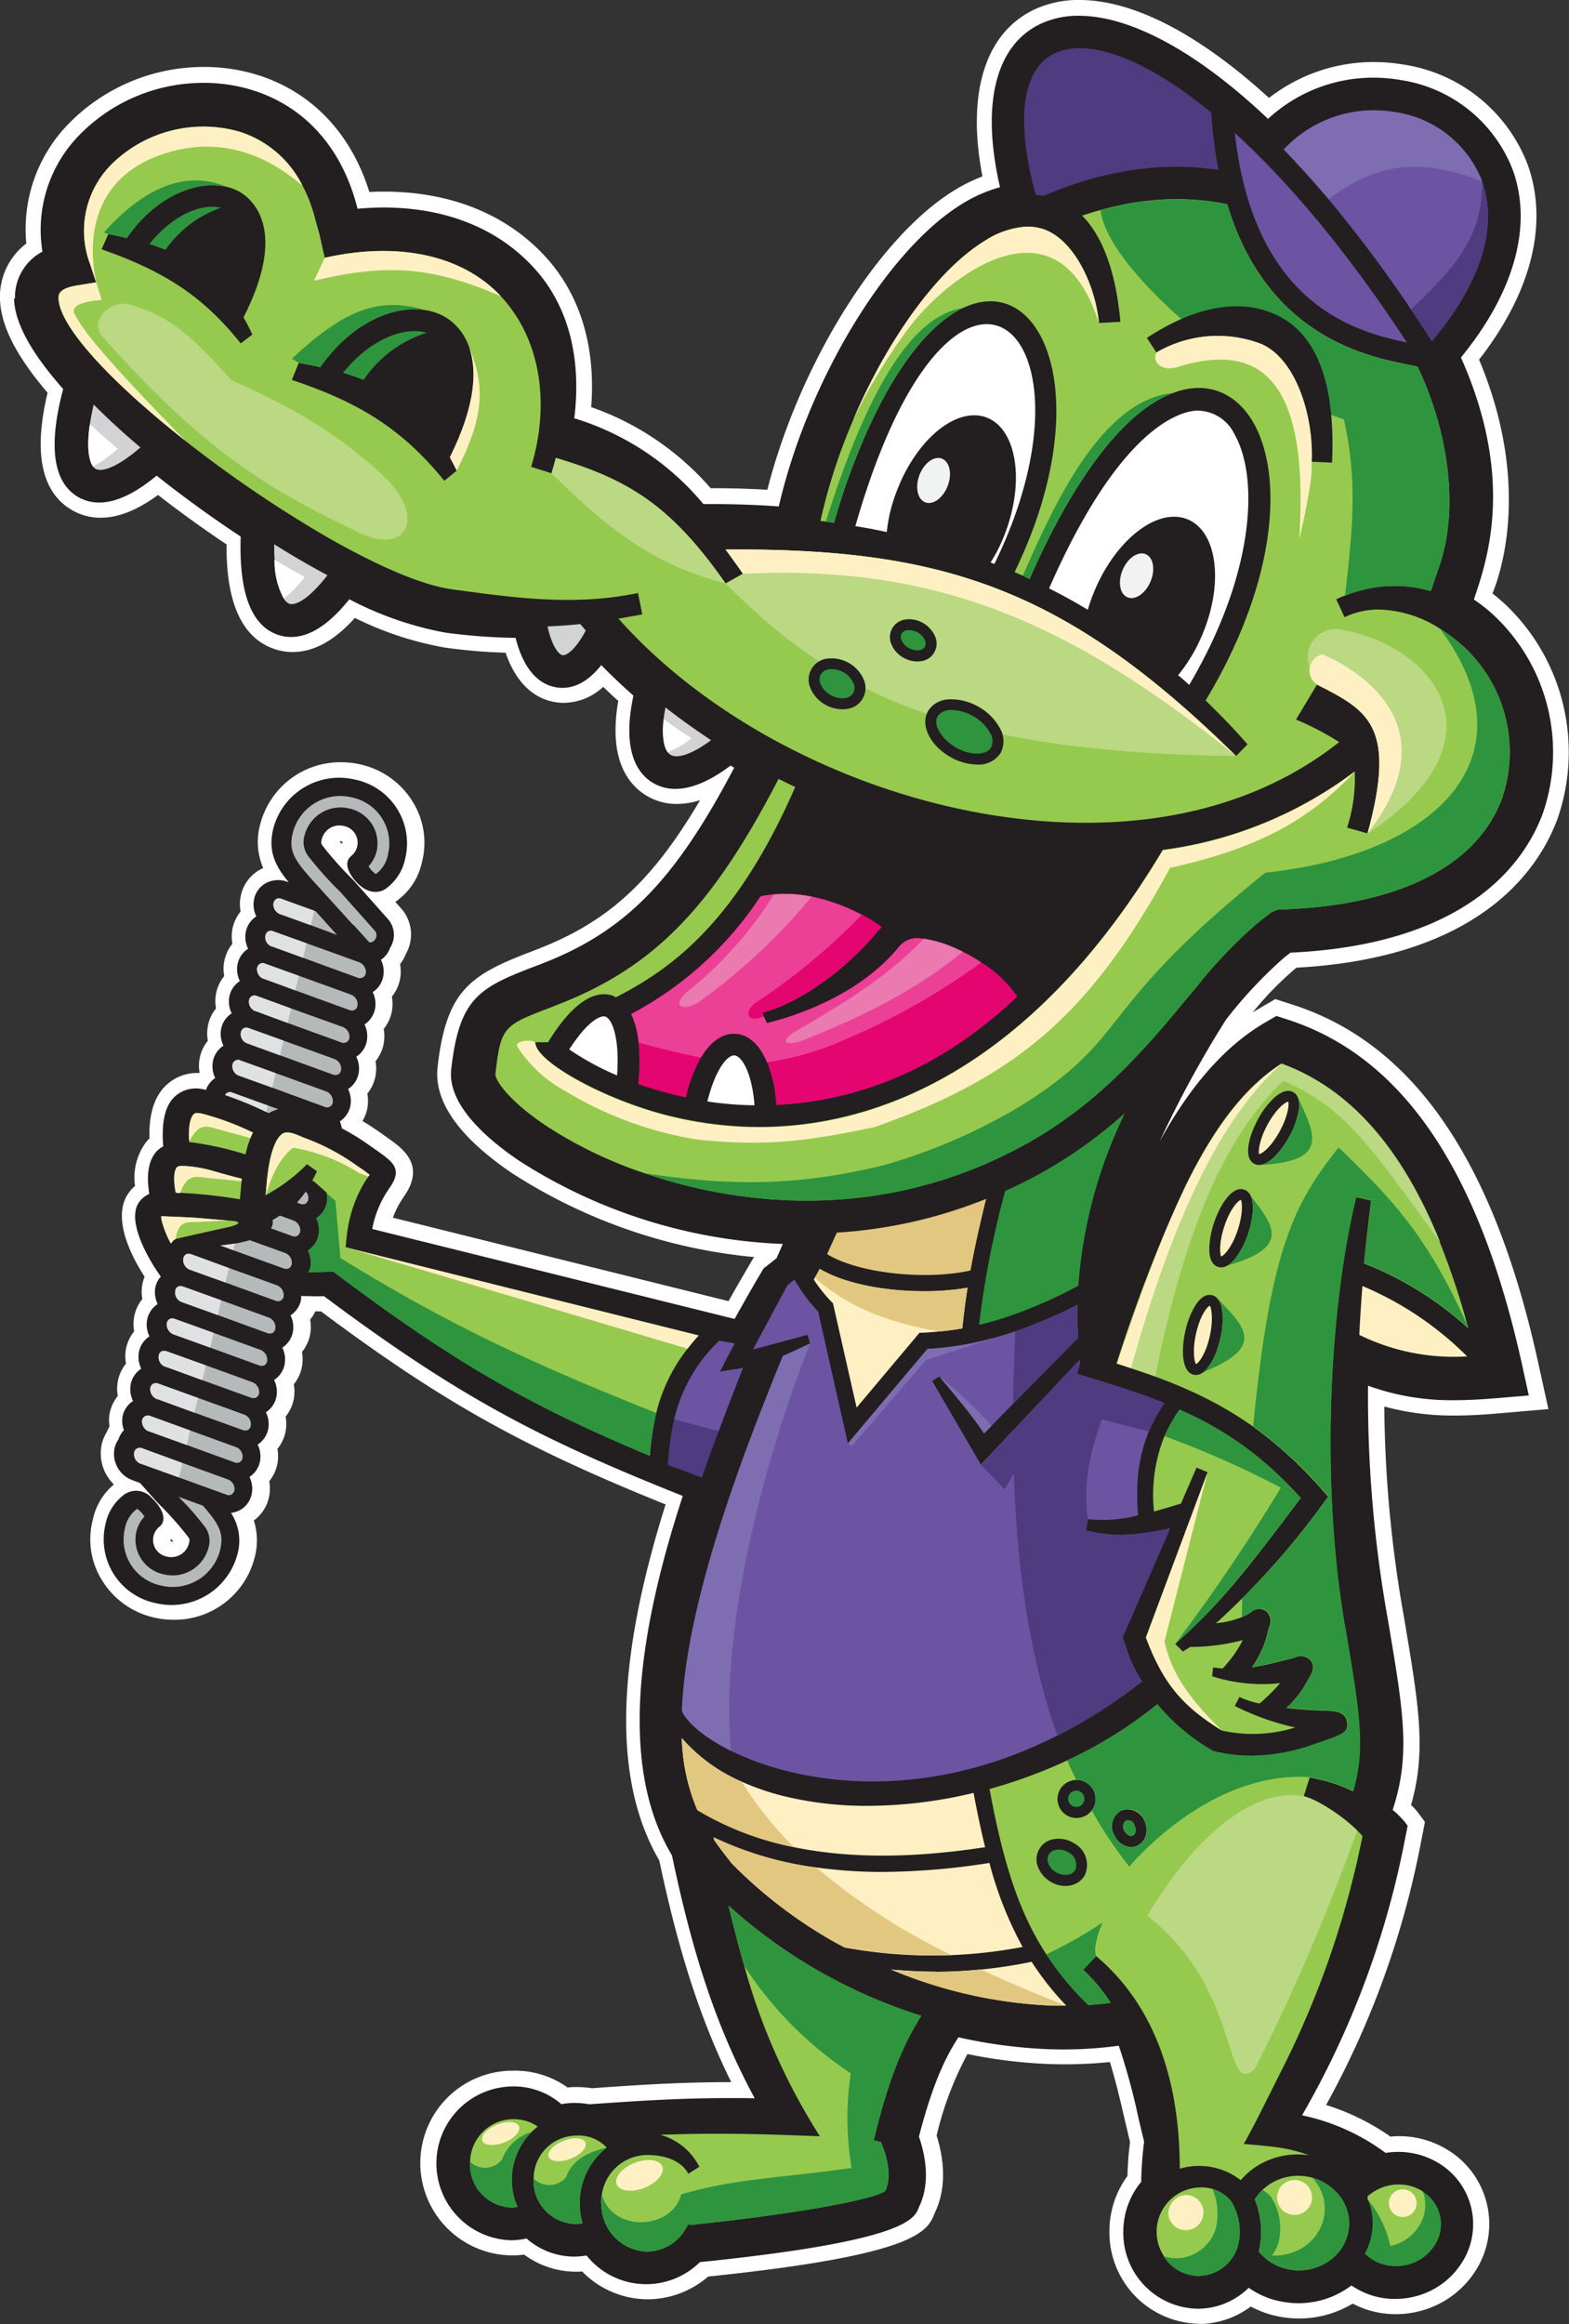 <svg id="Logo_Facing_left" xmlns="http://www.w3.org/2000/svg" width="185.26" height="274.332" viewBox="0 0 185.26 274.332">
  <rect x="0" y="0" width="185.26" height="274.332" fill="#333333" stroke="none"/>
  <path id="Path_21632" data-name="Path 21632" d="M171.2,303.972a10.292,10.292,0,0,0,6.193-2.06,12.063,12.063,0,0,0,2.432.97,12.371,12.371,0,0,0,3.283.439,12.2,12.2,0,0,0,5.6-1.356q.359-.179.718-.4a10.856,10.856,0,0,0,5.1,1.249,11.413,11.413,0,0,0,2.592-.306,11.026,11.026,0,0,0,6.7-4.638,10.242,10.242,0,0,0-3.442-14.606,10.87,10.87,0,0,0-5.449-1.462,9.031,9.031,0,0,0-1.037.053,27.479,27.479,0,0,0-7.6-3.735,104.747,104.747,0,0,0,11.244-31.233l.425-2.18-.811-1.1a7.351,7.351,0,0,0-.824-.9c1.821-6.393.917-11.736-.784-21.837l-.146-.837a147.034,147.034,0,0,1-2.233-24.362,30.667,30.667,0,0,0,8.307,1.063c1.542,0,3.23-.08,5.343-.266l5.728-.492-1.236-5.609c-5.223-23.724-14.673-37.493-28.867-42.1l-2.14-.691-1.94,1.13c-.253.146-.492.292-.731.439a38.654,38.654,0,0,1,4.864-5.024c.106-.093.213-.173.306-.253,21.544-1.17,28.548-11.47,30.808-17.544a24.034,24.034,0,0,0-6.3-25.478c-.439-.4-.9-.784-1.369-1.156.146-.439,5.17-11.51-1.582-27.6,6.167-7.908,8.214-16.029,5.768-22.94a18.671,18.671,0,0,0-14.646-11.882,21.206,21.206,0,0,0-3.549-.306A20.137,20.137,0,0,0,179.55,41.2c-8.307-7.576-16.029-11.563-22.421-11.563a12.273,12.273,0,0,0-5.09,1.037c-5.968,2.685-8.24,9.862-6.326,19.79a20.107,20.107,0,0,0-3.349,1.661c-8.958,5.5-18.261,20.494-22.049,35.327-2.14-.12-4.333-.186-6.552-.186h-.146a33.2,33.2,0,0,0-14.1-9.569c.558-7.243-1.342-13.4-5.529-17.889-4.612-4.944-11.164-7.549-18.952-7.549-.558,0-1.143.013-1.714.04C71.165,45.389,66.54,40.512,60.16,38.5a21.2,21.2,0,0,0-6.353-.957A22.3,22.3,0,0,0,38,44.06a17.77,17.77,0,0,0-5.183,14.327,7.86,7.86,0,0,0-3.11,6.459c.04,3.123,1.874,6.778,5.622,11.151-1.675,6.991-.758,11.616,2.711,13.756a6.659,6.659,0,0,0,3.549,1c2.087,0,4.319-.877,6.778-2.685,2.565,1.994,5.33,3.987,8.094,5.835-.066,6.845,1.808,10.991,5.569,12.32a6.666,6.666,0,0,0,2.22.385c2.5,0,4.918-1.316,7.363-4.027a39.131,39.131,0,0,0,10.672,3.509,66.015,66.015,0,0,0,7.124.6c1.449,4.213,3.934,5.516,5.848,5.835a6.555,6.555,0,0,0,1.037.08,6.9,6.9,0,0,0,4.638-1.887c.585.558,1.17,1.116,1.781,1.661-1.17,6.685,1.037,9.7,3.15,11.071a6.862,6.862,0,0,0,3.8,1.09,8.775,8.775,0,0,0,2.711-.452c-5.742,9.755-11,14.434-19.3,17.637l-.824.319c-7.084,2.711-9.862,4.585-10.872,13.57-.452,4.027,2.5,8.24,8.785,12.507a63.742,63.742,0,0,0,28.641,9.915l-.133.106-.173.292c-.173.292-1.316,2.22-2.764,4.8L76.1,173.378c.053-.146.106-.292.173-.439a11.4,11.4,0,0,1,1.183-2.127c2.525-3.682-.2-5.609-2.02-6.885l-.784-.558c-.718-.505-1.422-.97-2.14-1.4a4.851,4.851,0,0,0,.505-1.209,4.769,4.769,0,0,0,.066-2.033,4.617,4.617,0,0,0,.9-1.781,4.769,4.769,0,0,0,.066-2.033,4.618,4.618,0,0,0,.9-1.781,4.769,4.769,0,0,0,.066-2.033,4.713,4.713,0,0,0,.9-1.781,4.769,4.769,0,0,0,.066-2.033,4.617,4.617,0,0,0,.9-1.781,4.886,4.886,0,0,0,.066-2.06,4.5,4.5,0,0,0,.678-1.183A4.641,4.641,0,0,0,77.186,137l-.8-.9a4.72,4.72,0,0,0,.412-.306,7.507,7.507,0,0,0,2.738-4.4,9.154,9.154,0,0,0-1.077-7.084,9.731,9.731,0,0,0-6.154-4.426A10.463,10.463,0,0,0,70,119.618a9.758,9.758,0,0,0-9.543,7.243,7.789,7.789,0,0,0,.332,5.25c-.066.027-.133.066-.2.093a4.568,4.568,0,0,0-2.406,3,4.769,4.769,0,0,0-.066,2.033,4.713,4.713,0,0,0-.9,1.781,4.769,4.769,0,0,0-.066,2.033,4.618,4.618,0,0,0-.9,1.781,4.769,4.769,0,0,0-.066,2.033,4.617,4.617,0,0,0-.9,1.781,4.769,4.769,0,0,0-.066,2.033,4.617,4.617,0,0,0-.9,1.781,4.769,4.769,0,0,0-.066,2.033,4.638,4.638,0,0,0-.97,3.8h-.226a5.325,5.325,0,0,0-3.588,1.329c-1.5,1.316-2.193,3.429-2.113,6.419a3.613,3.613,0,0,0-.319.319,7,7,0,0,0-1.382,5.276,4.331,4.331,0,0,0-1.17,1.555c-1.289,2.964.984,7.137,2.3,9.157a5.256,5.256,0,0,0-.2.6,4.769,4.769,0,0,0-.066,2.033,4.617,4.617,0,0,0-.9,1.781,4.769,4.769,0,0,0-.066,2.033,4.713,4.713,0,0,0-.9,1.781,4.769,4.769,0,0,0-.066,2.033,4.618,4.618,0,0,0-.9,1.781,4.769,4.769,0,0,0-.066,2.033,4.713,4.713,0,0,0-.9,1.781,4.62,4.62,0,0,0-.08,1.821,5.114,5.114,0,0,0-.319.665,4.376,4.376,0,0,0-.572,1.329,5.094,5.094,0,0,0,1.409,4.851,7.394,7.394,0,0,0-2.5,4.2,9.154,9.154,0,0,0,1.077,7.084,9.731,9.731,0,0,0,6.154,4.426,10.463,10.463,0,0,0,2.313.266,9.761,9.761,0,0,0,9.543-7.23,7.8,7.8,0,0,0-.066-4.492,4.6,4.6,0,0,0,1.754-2.6,4.769,4.769,0,0,0,.066-2.033,4.713,4.713,0,0,0,.9-1.781,4.769,4.769,0,0,0,.066-2.033,4.713,4.713,0,0,0,.9-1.781,4.769,4.769,0,0,0,.066-2.033,4.617,4.617,0,0,0,.9-1.781,4.769,4.769,0,0,0,.066-2.033,4.713,4.713,0,0,0,.9-1.781,4.769,4.769,0,0,0,.066-2.033,4.617,4.617,0,0,0,.9-1.781,4.769,4.769,0,0,0,.066-2.033,5.053,5.053,0,0,0,.611-.984h.665C81.9,195.1,91.354,200.4,108.3,207.229c-5.954,18.926-6.193,32.682-.744,42.025,2.273,10.779,4.864,18.806,8.493,26.169-5.742,0-10.46.292-16.441.718A12.676,12.676,0,0,0,97.746,276a8.956,8.956,0,0,0-1.023.053,10.63,10.63,0,0,0-6.486-1.98,10.9,10.9,0,0,0,0,21.8,9.294,9.294,0,0,0,1.356-.093,10.341,10.341,0,0,0,6.154,2.02,6.124,6.124,0,0,0,.7-.027,10.852,10.852,0,0,0,7.762,3.283,11.009,11.009,0,0,0,7.124-2.685c24.88-2.578,25.93-5.356,26.781-7.589,1.183-2.432,1.276-5.6.186-9.051a39.351,39.351,0,0,1,3.642-9.622,59.673,59.673,0,0,0,8.639,1.13c.97.053,1.94.08,2.9.08,1.754,0,3.522-.093,5.276-.266.638,2.033,1.183,4.319,1.781,6.9l.6,2.552a40.085,40.085,0,0,0-.306,4,11.021,11.021,0,0,0-2.126,6.539,10.769,10.769,0,0,0,10.606,10.9ZM50.073,211.642l-.292-.146.08-.066.053-.133c.093.106.173.213.266.319-.04,0-.066.013-.106.013Zm20.135-82.575-.08.066-.053.133c-.093-.106-.173-.213-.266-.332.04,0,.066-.013.106-.013l.292.146Z" transform="translate(-29.71 -29.64)" fill="#fff"/>
  <path id="Path_21633" data-name="Path 21633" d="M31.208,64.413a6.085,6.085,0,0,1,3.243-5.529A15.97,15.97,0,0,1,39,44.929a20.432,20.432,0,0,1,14.5-5.967,19.214,19.214,0,0,1,5.808.877c6.22,1.967,10.579,6.9,12.347,13.982,1.037-.093,2.06-.146,3.07-.146,7.27,0,13.357,2.406,17.623,6.978,4.107,4.386,5.795,10.566,4.9,17.9a31.955,31.955,0,0,1,15.244,10.127h.957c2.685,0,5.356.093,7.948.279,3.389-14.726,12.732-30.236,21.6-35.685a16.791,16.791,0,0,1,4.519-1.994c-2.286-9.888-.505-16.906,4.957-19.364a10.6,10.6,0,0,1,4.333-.877c6.154,0,14.062,4.306,22.355,12.174A18.259,18.259,0,0,1,191.6,38.35a19.084,19.084,0,0,1,3.243.279,16.88,16.88,0,0,1,13.251,10.7c2.313,6.566.133,14.367-6.154,22.049,6.446,14.474,3.057,24.016,1.528,28.575a18.332,18.332,0,0,1,2.286,1.794,22.147,22.147,0,0,1,5.835,23.5c-2.127,5.715-8.825,15.417-29.771,16.387-.266.2-.532.412-.8.625a52.956,52.956,0,0,0-6.818,7.283,126.081,126.081,0,0,0-7.828,14.367c3.309-6.007,7.323-11.058,12.546-14.088l1.236-.718,1.356.439c13.53,4.4,22.581,17.73,27.658,40.776l.784,3.588-3.655.306c-2.06.173-3.708.253-5.2.253a28.812,28.812,0,0,1-10.127-1.714,148.915,148.915,0,0,0,2.259,27.139l.146.837c1.781,10.566,2.632,15.6.505,22.1a.353.353,0,0,0,.08.066,11.819,11.819,0,0,1,1.356,1.356l.332.452-.279,1.4a104.725,104.725,0,0,1-12.188,32.775,25.3,25.3,0,0,1,9.862,4.439,9.7,9.7,0,0,1,1.515-.12,9.154,9.154,0,0,1,4.545,1.209,8.416,8.416,0,0,1,2.844,12.028,9.149,9.149,0,0,1-5.6,3.868,9.3,9.3,0,0,1-2.18.253,9,9,0,0,1-5.157-1.595,10.826,10.826,0,0,1-1.489.944,10.391,10.391,0,0,1-4.758,1.156,11.13,11.13,0,0,1-2.8-.372,9.927,9.927,0,0,1-3.083-1.449,8.576,8.576,0,0,1-6.021,2.472,8.937,8.937,0,0,1-8.785-9.077,9.2,9.2,0,0,1,2.113-5.9,40.413,40.413,0,0,1,.346-4.731c-.239-.984-.465-1.927-.678-2.844a77.334,77.334,0,0,0-2.313-8.493,48.636,48.636,0,0,1-6.526.439c-.93,0-1.861-.027-2.8-.08a58.451,58.451,0,0,1-9.609-1.356c-1.887,2.871-3.27,6.366-4.665,11.722,1.1,3.2,1.1,6.1,0,8.333-.532,1.4-1.515,4-25.864,6.486a9.016,9.016,0,0,1-13.384-.784,8.714,8.714,0,0,1-1.422.133,8.549,8.549,0,0,1-5.662-2.14,8.656,8.656,0,0,1-1.847.213,9.082,9.082,0,0,1,0-18.155,8.55,8.55,0,0,1,5.954,2.087,8.765,8.765,0,0,1,1.542-.146,10.428,10.428,0,0,1,1.781.159c6.061-.425,10.805-.731,16.573-.731.944,0,1.927,0,2.937.027-4.359-8.081-7.243-16.587-9.769-28.681-6.712-11.177-3.456-27.95,1.276-42.424C92.89,198.927,83.4,193.917,67.691,182.181c-.89.04-1.794-.013-2.7-.013a2.268,2.268,0,0,1-.04.6,2.829,2.829,0,0,1-1.209,1.675,3.129,3.129,0,0,1,.239,2.14,2.829,2.829,0,0,1-1.209,1.675,3.129,3.129,0,0,1,.239,2.14,2.829,2.829,0,0,1-1.209,1.675,3.129,3.129,0,0,1,.239,2.14,2.829,2.829,0,0,1-1.209,1.675,3.129,3.129,0,0,1,.239,2.14,2.829,2.829,0,0,1-1.209,1.675,3.13,3.13,0,0,1,.239,2.14,2.829,2.829,0,0,1-1.209,1.675,3.129,3.129,0,0,1,.239,2.14,2.79,2.79,0,0,1-1.462,1.834,2.946,2.946,0,0,1-.957.279,5.941,5.941,0,0,1,.731,4.984,8.045,8.045,0,0,1-9.676,5.649,7.676,7.676,0,0,1-5.874-9.29,5.769,5.769,0,0,1,2.14-3.456,2.427,2.427,0,0,1,3.309.332c.6.532,1.954,2.127,1.143,3.19l-.186.186a2.005,2.005,0,0,0,.851,3.562,2.16,2.16,0,0,0,2.592-1.515c.133-.518.053-.638-.106-.837l-.239-.306a41.374,41.374,0,0,0-3.363-3.721l-2.06-2.313-.864-.319a3.313,3.313,0,0,1-2.127-3.868,2.924,2.924,0,0,1,.439-.944,3.08,3.08,0,0,1,.651-1.116,3.034,3.034,0,0,1-.133-1.754,2.829,2.829,0,0,1,1.209-1.675,3.13,3.13,0,0,1-.239-2.14,2.829,2.829,0,0,1,1.209-1.675,3.129,3.129,0,0,1-.239-2.14,2.829,2.829,0,0,1,1.209-1.675,3.129,3.129,0,0,1-.239-2.14,2.829,2.829,0,0,1,1.209-1.675,3.13,3.13,0,0,1-.239-2.14,2.654,2.654,0,0,1,.611-1.1c-1.2-1.635-3.841-6.007-2.8-8.386a2.791,2.791,0,0,1,1.435-1.369c-.359-2.246-.106-3.894.811-4.971a3.158,3.158,0,0,1,.837-.651c-.226-2.857.2-4.851,1.435-5.941a3.7,3.7,0,0,1,3.309-.784,1.41,1.41,0,0,1,.306.066,2.743,2.743,0,0,1,1.09-1.409,3.13,3.13,0,0,1-.239-2.14,2.829,2.829,0,0,1,1.209-1.675,3.13,3.13,0,0,1-.239-2.14,2.829,2.829,0,0,1,1.209-1.675,3.129,3.129,0,0,1-.239-2.14,2.829,2.829,0,0,1,1.209-1.675,3.129,3.129,0,0,1-.239-2.14,2.829,2.829,0,0,1,1.209-1.675,3.13,3.13,0,0,1-.239-2.14,2.829,2.829,0,0,1,1.209-1.675,3.13,3.13,0,0,1-.239-2.14,2.79,2.79,0,0,1,1.462-1.834,3.053,3.053,0,0,1,2.419-.12l.186.066c-1.661-2.02-2.485-3.748-1.794-6.459a8.045,8.045,0,0,1,9.676-5.649,7.676,7.676,0,0,1,5.874,9.29,5.769,5.769,0,0,1-2.14,3.456c-.731.611-1.98.837-3.309-.346-.6-.532-1.954-2.126-1.143-3.19l.186-.186a2.005,2.005,0,0,0-.851-3.562,2.16,2.16,0,0,0-2.592,1.515c-.133.518-.053.638.106.837l.239.306a41.371,41.371,0,0,0,3.363,3.721l4.173,4.692a2.833,2.833,0,0,1,.186,3.3,2.775,2.775,0,0,1-1.09,1.422,3.129,3.129,0,0,1,.239,2.14,2.829,2.829,0,0,1-1.209,1.675,3.13,3.13,0,0,1,.239,2.14,2.829,2.829,0,0,1-1.209,1.675,3.129,3.129,0,0,1,.239,2.14,2.829,2.829,0,0,1-1.209,1.675,3.129,3.129,0,0,1,.239,2.14,2.829,2.829,0,0,1-1.209,1.675,3.13,3.13,0,0,1,.239,2.14,2.829,2.829,0,0,1-1.209,1.675,3.647,3.647,0,0,1,.239.824,28.615,28.615,0,0,1,3.309,2.047l.8.558c1.914,1.356,3.083,2.166,1.568,4.359a12.379,12.379,0,0,0-1.356,2.445,10.925,10.925,0,0,0-.731,2.472l42.783,10.619c1.768-3.19,3.27-5.715,3.3-5.755l.12-.2,1.528-1.209c.253-.558.492-1.116.744-1.688a62,62,0,0,1-31.153-9.835c-3.907-2.645-8.466-6.672-8-10.792.944-8.32,3.23-9.6,9.715-12.081l.837-.319c9.928-3.814,15.789-9.729,22.86-23.192-.146-.08-.292-.173-.425-.253-2.419,1.821-4.612,2.751-6.5,2.751a5.094,5.094,0,0,1-2.818-.8c-1.754-1.13-3.522-3.828-2.153-10.207-1.329-1.17-2.6-2.379-3.8-3.6-1.409,1.781-2.951,2.685-4.6,2.685a4.268,4.268,0,0,1-.731-.066c-1.608-.266-3.695-1.528-4.785-5.835a69.982,69.982,0,0,1-8.24-.611,39.832,39.832,0,0,1-11.39-3.947c-2.406,2.99-4.665,4.452-6.885,4.452a4.762,4.762,0,0,1-1.608-.279c-3.11-1.1-4.559-5-4.333-11.576-3.429-2.259-6.831-4.731-9.928-7.19C45.35,87.459,43.117,88.5,41.15,88.5a4.847,4.847,0,0,1-2.592-.718C35.687,86.01,35.129,81.744,36.9,75.1,33.082,70.792,31.142,67.2,31.1,64.4Z" transform="translate(-29.439 -29.179)" fill="#231f20"/>
  <path id="Path_21634" data-name="Path 21634" d="M108.05,137.518l.08-.944c.372-4.838,1.475-5.968,1.94-6.233.518-.292,1.249-.027,2.087.332.186.08.359.159.518.213a25.826,25.826,0,0,1,3.522,1.608h0a.041.041,0,0,1,.027.013,25.626,25.626,0,0,1,2.485,1.568l.08.053.744.505c.279.2.558.4.784.585a13.726,13.726,0,0,0-1.595,2.857,15.746,15.746,0,0,0-1.116,4.439l-.133,1.236,40.39,11.975a19.992,19.992,0,0,0-3.987,8.945,32.7,32.7,0,0,0-.478,3.708c-13.942-5.808-22.94-10.885-36.948-21.424l-.425-.332-.558.027c-.758.053-1.568.053-2.326.053h-.053a2.234,2.234,0,0,0,.2-.4,3.171,3.171,0,0,0-.253-2.153,2.7,2.7,0,0,0,1.209-1.661,3.163,3.163,0,0,0-.226-2.153,2.762,2.762,0,0,0,1.209-1.661,3.066,3.066,0,0,0,.053-.984,1.515,1.515,0,0,0-.027-.346l-.718-.638-.9-.8-.159.106a11.468,11.468,0,0,0,.611-1.209l-1.17-.837a20.326,20.326,0,0,1-4.439,3.416l-.465.266a1.035,1.035,0,0,1,.013-.173Z" transform="translate(-76.669 3.456)" fill="#96ca4f"/>
  <path id="Path_21635" data-name="Path 21635" d="M64.555,34.478c-3.934,1.768-4.771,7.855-2.339,16.746a7.261,7.261,0,0,1,.917.133C70.27,48.3,77.208,47.277,83.8,48.3a54.168,54.168,0,0,1-.851-6.778c-7.921-6.5-14.513-8.785-18.394-7.031Z" transform="translate(60.073 -28.231)" fill="#4f3b80"/>
  <path id="Path_21636" data-name="Path 21636" d="M44.11,41.45c2.273,20.428,14.447,23.511,20.321,24.734C57.374,55.392,50.4,47.178,44.11,41.45Z" transform="translate(101.69 -25.754)" fill="#6c54a3"/>
  <path id="Path_21637" data-name="Path 21637" d="M36.939,44.063c1.728,1.781,3.482,3.735,5.29,5.861h0A159.421,159.421,0,0,1,51.944,62.91h0c.824,1.223,1.648,2.485,2.472,3.775,5.742-6.778,7.855-13.437,5.941-18.846A13,13,0,0,0,50.1,39.664a14.582,14.582,0,0,0-13.184,4.412Z" transform="translate(114.642 -26.413)" fill="#6c54a3"/>
  <path id="Path_21638" data-name="Path 21638" d="M82.633,140.12c-.4.864-.771,1.688-1.143,2.525,3.894,2.366,11.9,3.07,16.932,1.927.465-2.578,1.077-5.316,1.847-8.453a56.3,56.3,0,0,1-17.65,3.987Z" transform="translate(16.171 5.399)" fill="#e2c780"/>
  <path id="Path_21639" data-name="Path 21639" d="M65.15,194.18c.585,1.382,2.618,3.163,5.795,4.731,7.815,3.854,22.421,6.393,38.569-1.808a60.566,60.566,0,0,0,9.981-6.393,15.7,15.7,0,0,1-1.967-4.293c-.053-.146-.106-.279-.159-.425l-.173-.465,5.609-12.865c-6.1,1.3-8,.585-9.928.266l.213-1.369a16.5,16.5,0,0,0,5.928-.439,29.085,29.085,0,0,1-.053-4,6.052,6.052,0,0,1,.053-.7v-.04c.053-.478.106-.957.2-1.4h0c.027-.2.066-.385.106-.585.106-.505.226-1,.372-1.475.08-.279.173-.558.266-.824.106-.292.213-.6.346-.9.12-.279.239-.558.385-.837s.266-.558.425-.837c.146-.253.279-.505.439-.744.186-.306.359-.6.572-.917-3.017-1.209-6.38-2.273-10.314-3.442l.359-1.223c0-.159-.027-.292-.04-.439l-7.881,8.347-3.788,4.027-5.755-9.888.9-.518c.292.518,3.323,3.8,5.223,6.712l.89-.9,2.552-2.592,7.682-7.8c-.08-1.329-.093-2.618-.066-3.894a56.129,56.129,0,0,1-7.35,3.137q-1.176.4-2.313.718H102.2a36.1,36.1,0,0,1-8.041,1.356l-9.4,11.164-3.509-15.563a19.755,19.755,0,0,1-2.791-3.761l-.851.678-4.054,7.562,6.446-1.728.306,1.023L77.1,152.3c-.6,1.409-1.143,2.791-1.688,4.147-7.2,18.022-9.928,29.7-10.247,37.719Z" transform="translate(15.353 7.758)" fill="#6c54a3"/>
  <path id="Path_21640" data-name="Path 21640" d="M81.58,184.01a23.381,23.381,0,0,0,1.834,8.506,35.8,35.8,0,0,0,11.417,4.373c6.459,1.329,13.929,1.329,22.568,0-.492-1.954-.93-4.094-1.369-6.406a54.074,54.074,0,0,1-12.493,1.528,41.227,41.227,0,0,1-9.715-1.1,29.491,29.491,0,0,1-5.17-1.754,19.914,19.914,0,0,1-7.071-5.143Z" transform="translate(-1.077 21.158)" fill="#fff0c3"/>
  <path id="Path_21641" data-name="Path 21641" d="M53.553,181.767c2.18,5.835,4.652,8.24,8.945,10.951a16.879,16.879,0,0,0,8.679-.359,29.985,29.985,0,0,1-7.137-2.539l.545-1.063a10.575,10.575,0,0,0,2.379.771,21.99,21.99,0,0,0,2.432-2.406,19.323,19.323,0,0,1-8.041-.811l.133-1.05c.385.066.758.106,1.116.133a14.172,14.172,0,0,0,2.379-3.349,24.685,24.685,0,0,1-6.233.811c-.226.213-.585.319-.824.545l-.917-.9c.253-.226.97-.864,2.392-2.233,4.439-4.319,7.735-8.772,12.427-15.005-.625-.691-1.263-1.356-1.887-1.967a39.485,39.485,0,0,0-12.427-8.453,18.055,18.055,0,0,0-1.3,2.14l-.106.2-.319.678-.053.106a18.547,18.547,0,0,0-1.236,8.9c1.249-.346,2.352-.691,3.176-.93l1.847-4.253,1.316.545-7.3,19.551Z" transform="translate(81.76 11.559)" fill="#96ca4f"/>
  <path id="Path_21642" data-name="Path 21642" d="M83.153,143.616a17.442,17.442,0,0,0,2.06,2.578l.2.2,2.791,12.32,7.429-8.838h.439c.651-.04,1.329-.093,1.98-.159.877-.093,1.768-.2,2.632-.359.173-1.608.372-3.19.625-4.8a30.048,30.048,0,0,1-5.13.412c-4.333,0-9.184-.784-12.32-2.632-.186.319-.372.691-.585,1.037-.04.08-.093.159-.133.226Z" transform="translate(12.94 7.445)" fill="#fff0c3"/>
  <path id="Path_21643" data-name="Path 21643" d="M69.15,153.5a37.117,37.117,0,0,0,4.386-1.316,54.948,54.948,0,0,0,7.336-3.3,55.832,55.832,0,0,1,5.516-20.4,54.241,54.241,0,0,1-10.526,7.429c-.359.2-.718.372-1.077.558-.851.439-1.7.851-2.552,1.223A109.131,109.131,0,0,0,69.15,153.49Z" transform="translate(46.454 2.888)" fill="#2e953e"/>
  <path id="Path_21644" data-name="Path 21644" d="M51.492,152.167a38.612,38.612,0,0,0-12.36-8.307c-.159,1.98-.279,3.894-.372,5.768A25.366,25.366,0,0,0,51.492,152.167Z" transform="translate(121.739 7.946)" fill="#fff0c3"/>
  <path id="Path_21645" data-name="Path 21645" d="M41.5,230.851a7.851,7.851,0,0,1-.425.983,5.063,5.063,0,0,0,3.363,1.462,4.859,4.859,0,0,0,1.568-.133,5.258,5.258,0,0,0,3.256-2.246,4.529,4.529,0,0,0-1.342-6.419,1.9,1.9,0,0,0-.2-.146,5.411,5.411,0,0,0-3.921-.545,5,5,0,0,0-1.382.545,5.791,5.791,0,0,0-1,.691v.359a7.449,7.449,0,0,1,.226,5.09,3.682,3.682,0,0,1-.133.346Z" transform="translate(120.085 34.204)" fill="#2e953e"/>
  <path id="Path_21646" data-name="Path 21646" d="M49.726,231.848a5.957,5.957,0,0,0,1.077,1.01,5.466,5.466,0,0,0,1.01.6,4.7,4.7,0,0,0,.97.359,6.229,6.229,0,0,0,4.532-.465,5.571,5.571,0,0,0,2.844-3.323,5.237,5.237,0,0,0-.532-4.24,6.2,6.2,0,0,0-8.107-2.206,4.9,4.9,0,0,0-.89.585,4.475,4.475,0,0,0-.478.4,5.64,5.64,0,0,0-.9,1.1,10.119,10.119,0,0,1,.465,6.167Z" transform="translate(98.905 33.951)" fill="#96ca4f"/>
  <path id="Path_21647" data-name="Path 21647" d="M63.907,234.363a4.976,4.976,0,0,0,4.652-3.469,6.8,6.8,0,0,0-.811-5.383,4.545,4.545,0,0,0-3.841-1.582,5.232,5.232,0,0,0,0,10.446Z" transform="translate(77.587 34.294)" fill="#96ca4f"/>
  <path id="Path_21648" data-name="Path 21648" d="M55.841,231.433a5.957,5.957,0,0,0,1.077,1.01,5.031,5.031,0,0,0,1.223-1.994,6.837,6.837,0,0,0-.8-5.383,3.2,3.2,0,0,0-1.063-.917,5.641,5.641,0,0,0-.9,1.1,10.119,10.119,0,0,1,.465,6.167Z" transform="translate(92.79 34.366)" fill="#2e953e"/>
  <path id="Path_21649" data-name="Path 21649" d="M121.32,223.07a5.083,5.083,0,0,0,4.931,5.223,3.779,3.779,0,0,0,.678-.08,8.03,8.03,0,0,1-.665-3.2,7.944,7.944,0,0,1,2.326-5.635,8.7,8.7,0,0,1,.744-.651,5.142,5.142,0,0,0-8,4.173v.173Z" transform="translate(-65.83 32.296)" fill="#96ca4f"/>
  <path id="Path_21650" data-name="Path 21650" d="M115.2,224.53a5.083,5.083,0,0,0,4.931,5.223,4.628,4.628,0,0,0,.851-.093,8.6,8.6,0,0,1-.332-2.352,8.3,8.3,0,0,1,3.19-6.579,4.578,4.578,0,0,0-3.708-1.409,5.072,5.072,0,0,0-4.918,5.077v.146Z" transform="translate(-52.201 32.777)" fill="#96ca4f"/>
  <path id="Path_21651" data-name="Path 21651" d="M87.3,234.03a5.563,5.563,0,0,0,5.383,5.7,5.312,5.312,0,0,0,4.346-2.339l.585-.957.093.159c9.862-.984,21.318-2.778,23.112-4.014.851-1.834.12-4.293-.518-5.781l-.851-.2c1.435-5.888,2.977-10.553,5.622-14.7a61.268,61.268,0,0,1-22.767-13.012c.6,2.485,1.209,4.851,1.861,7.124h0a73.951,73.951,0,0,0,8.931,20.109c-1.037-.04-2.685-.093-3.588-.133-5.675-.2-10.26-.226-15.258-.04a7.327,7.327,0,0,1,4.612,3.775l-1.289.824c-.851-1.528-2.711-2.22-4.931-2.22a5.468,5.468,0,0,0-5.3,4.745,4.5,4.5,0,0,0-.093.957Z" transform="translate(-16.29 26.054)" fill="#96ca4f"/>
  <path id="Path_21652" data-name="Path 21652" d="M106.485,97.76a1.049,1.049,0,0,0,.306.292c.651.439,2.286.173,4.811-1.715-1.861-1.236-3.682-2.525-5.383-3.868-.093.492-.173.957-.213,1.382-.2,1.967,0,3.283.492,3.907Z" transform="translate(-27.643 -8.965)" fill="#d1d3d4"/>
  <path id="Path_21653" data-name="Path 21653" d="M108.228,97.417a11.526,11.526,0,0,0,2.818-1.635c-1.116-.731-2.233-1.489-3.309-2.273C107.537,95.477,107.737,96.793,108.228,97.417Z" transform="translate(-29.387 -8.623)" fill="#fff"/>
  <path id="Path_21654" data-name="Path 21654" d="M118.841,88.738c.412.066,1.449-.505,2.738-2.9-.213-.253-.439-.505-.651-.771q-1.934.2-3.868.279C117.578,87.648,118.349,88.658,118.841,88.738Z" transform="translate(-52.413 -11.4)" fill="#d1d3d4"/>
  <path id="Path_21655" data-name="Path 21655" d="M34.957,61.1c.053,3.482,6.566,10.26,14.979,16.879A145.049,145.049,0,0,0,67.014,89.543c5.662,3.2,10.858,5.5,14.5,5.981,7.23.984,14.341,1.994,21.876.425l.505,2.525c-.93.173-1.874.332-2.8.505,11.27,12.706,29.984,21.93,48.591,23.764,10.207,1.01,24.681.146,36.5-9.2a34.783,34.783,0,0,0-5.1-2.658l2.472-4.12.027-.027c5.888,3,9.476,4.771,5.941,17.584l-2.406-.678a19.086,19.086,0,0,0,.9-6.645,47.943,47.943,0,0,1-22.661,9.264c-15.816,26.422-34.33,32.708-47.66,32.708a44.548,44.548,0,0,1-11.084-1.435c-7.456-1.94-15.351-6.34-15.351-8.559h1.515c.053-.08.08-.146.133-.226,3.309-5.3,5.888-5.808,7.483-5.276.133.053.253.146.372.2,7.017-3.562,14.42-9.317,21.185-24.827-.651-.306-1.316-.638-1.967-.957-7.881,15.258-14.806,22.3-26.143,26.674L93,144.9c-5.476,2.1-5.808,2.22-6.446,7.828-.053.651,1.462,3.163,6.34,6.34a50.592,50.592,0,0,0,11.31,5.383c11.7,3.987,28.11,5.582,44.324-3.11,9.171-4.9,14.846-11.749,19.883-17.809a1.521,1.521,0,0,0,.2-.226c.133-.2.253-.4.385-.585a.789.789,0,0,1,.08.053,56.072,56.072,0,0,1,7.323-7.748c.532-.452,1.09-.864,1.648-1.289a2.927,2.927,0,0,1,1.01-.425c14-.4,23.338-5.05,26.342-13.078A16.947,16.947,0,0,0,200.9,102.3a20.193,20.193,0,0,0-2.8-2.127,13.9,13.9,0,0,0-7.217-2.273,9.343,9.343,0,0,0-4.067.9l-.984-2.1a7.2,7.2,0,0,1,1.037-.452,15.984,15.984,0,0,1,5.835-1.143,15.069,15.069,0,0,1,3.708.452c.2.027.372.106.585.146l.08-.2.864-2.552c2.326-6.486,1.369-15.563-2.5-23.724-.385-.106-.837-.173-1.236-.253-4.9-1.01-16.573-3.416-21.238-18.913a27.236,27.236,0,0,0-2.951-.452,28.96,28.96,0,0,0-4.439-.12h-.08c-.585.027-1.143.08-1.715.146a.658.658,0,0,0-.226.027c-.478.027-.957.106-1.435.173-.638.106-1.236.2-1.874.359-.731.146-1.462.332-2.193.532s-1.489.425-2.22.678c2.02,2.047,3.416,5.25,4.147,9.622.146.9.279,1.9.372,2.911l-2.525.133c0-.08-.027-.279-.053-.532-.027-.106-.027-.226-.053-.332-.651-4.373-3.163-9.224-6.592-10.26a6.164,6.164,0,0,0-1.794-.253h-.027a10.166,10.166,0,0,0-4.971,1.688C138.678,57.844,132.8,66.164,128.8,75.534a66.4,66.4,0,0,0-3.868,11.9c.226.027.425.053.651.08l.957.146a76.232,76.232,0,0,1,2.751-8.081c4.014-10.021,8.533-15.4,12.507-17.3h.027c9.45-4.439,15.882,10.912,6.034,31.193.173.08.372.173.558.253.4.173.837.385,1.209.558,5.3-12.094,11.31-19.883,16.946-21.943a8.629,8.629,0,0,1,2.552-.585c2.884-.173,5.33,1.289,6.951,4.12,3.429,6.034,2.951,18.434-5.662,32.761,1.688,1.648,3.363,3.336,4.944,5.183l-1.342,1.369c-7.935-7.8-14.979-13.264-22.182-17-1.037-.558-2.073-1.063-3.137-1.515-10.1-4.572-20.84-5.967-34.954-5.861.651.9,1.342,1.847,2.047,2.857l-2.047,1.156c-6.419-9.171-11.39-12.254-20.056-14.832-.146.611-.332,1.209-.505,1.821l-2.406-.758C93.2,73,91.562,65.566,87.19,60.915,82.671,56.064,75.1,54.429,66.4,56.369c-.944-4.2-.385-1.834-1.2-4.851a16.953,16.953,0,0,0-1.449-3.708A12.517,12.517,0,0,0,56.382,41.5a15.4,15.4,0,0,0-15.1,3.788A11.039,11.039,0,0,0,38.705,57.1l.7,2.166-2.22.359c-2.22.359-2.22,1.116-2.22,1.462Z" transform="translate(-28.058 -25.947)" fill="#96ca4f"/>
  <path id="Path_21656" data-name="Path 21656" d="M119.877,126.888c.332-4.559-.625-6.7-1.382-6.951-.518-.173-2.06.439-4.266,3.881a33.572,33.572,0,0,0,5.649,3.07Z" transform="translate(-47.017 0.065)" fill="#fff"/>
  <path id="Path_21657" data-name="Path 21657" d="M79.557,131.482a46.62,46.62,0,0,0,5.622,1.595,17.581,17.581,0,0,1,1.781-4.718c1.595-2.685,3.363-2.911,4.253-2.8,1.5.173,2.738,1.382,3.549,3.349a15.538,15.538,0,0,1,1.09,5.05c10.38-.505,19.9-4.692,28.469-12.8a14.259,14.259,0,0,0-4.266-4.04,17.585,17.585,0,0,0-6.8-2.778,3.014,3.014,0,0,0-2.871.89c-4.333,5.33-11.244,7.961-15.63,9.051l-.585-1.236c3.987-.984,9.7-4.771,13.676-9.662.133-.146.266-.292.425-.439-3.03-2.259-9.078-4.824-14.287-3.615A41.373,41.373,0,0,1,78.72,123.2a10.237,10.237,0,0,1,.877,3.376,24.171,24.171,0,0,1-.053,4.878Z" transform="translate(-4.198 -3.52)" fill="#e40571"/>
  <path id="Path_21658" data-name="Path 21658" d="M102.07,128.817a41.252,41.252,0,0,0,5.569.452c-.292-3.854-1.5-5.795-2.352-5.888C104.555,123.288,103.093,124.75,102.07,128.817Z" transform="translate(-18.55 1.205)" fill="#fff"/>
  <path id="Path_21659" data-name="Path 21659" d="M77.132,82.273c1.263.2,2.5.425,3.708.7a18.509,18.509,0,0,1,1.143-4.745c2.326-6.193,7.071-10.1,10.633-8.785,3.535,1.342,4.545,7.429,2.22,13.61a18.374,18.374,0,0,1-1.741,3.509c.146.053.306.133.452.173,13.689-27.937-4.957-44.484-16.414-4.466Z" transform="translate(23.865 -20.165)" fill="#fff"/>
  <path id="Path_21660" data-name="Path 21660" d="M58.2,87.1c1.568.784,3.083,1.621,4.572,2.525a20.762,20.762,0,0,1,.837-2.352c2.578-6.061,7.5-9.8,10.991-8.307s4.24,7.6,1.661,13.663a19.155,19.155,0,0,1-2.831,4.718c.452.359.89.758,1.316,1.143C82.48,85.384,83,74.034,80.1,68.917a4.886,4.886,0,0,0-4.572-2.8c-1.994.146-9.038,2.073-17.331,20.986Z" transform="translate(65.672 -17.641)" fill="#fff"/>
  <path id="Path_21661" data-name="Path 21661" d="M140.01,77.993c0,.651,0,1.276.053,1.808a9.259,9.259,0,0,0,1.1,4.612,1.374,1.374,0,0,0,.611.585c.744.266,2.326-.532,4.519-3.363-2.047-1.1-4.173-2.326-6.286-3.655Z" transform="translate(-107.633 -13.733)" fill="#d1d3d4"/>
  <path id="Path_21662" data-name="Path 21662" d="M157.2,72.893a1.141,1.141,0,0,0,.266.253c.691.425,2.472-.04,5.33-2.512-2.007-1.7-3.854-3.389-5.516-5.064-.2.851-.346,1.621-.452,2.313-.425,2.871-.08,4.4.372,5Z" transform="translate(-146.216 -17.817)" fill="#d1d3d4"/>
  <path id="Path_21663" data-name="Path 21663" d="M142.02,79.36a9.259,9.259,0,0,0,1.1,4.612,15.972,15.972,0,0,0,2.472-2.6C144.426,80.742,143.229,80.078,142.02,79.36Z" transform="translate(-109.603 -13.279)" fill="#fff"/>
  <path id="Path_21664" data-name="Path 21664" d="M159.2,72.321a16.535,16.535,0,0,0,2.937-2.087c-1.156-.984-2.259-1.94-3.309-2.924-.425,2.871-.08,4.4.372,5Z" transform="translate(-148.216 -17.244)" fill="#fff"/>
  <path id="Path_21665" data-name="Path 21665" d="M130.374,63.931c4.559-6.473,11-8.121,14.779-5.888,1.621.957,6.3,4.944.532,16.547.279.505.545,1.023.811,1.568l-1.475,1.2c-4.984-6.14-10.074-9.264-18-11.908l.811-2.007c.89.146,1.715.319,2.539.492Z" transform="translate(-92.561 -20.604)" fill="#231f20"/>
  <path id="Path_21666" data-name="Path 21666" d="M131.18,63.981q1.276.379,2.432.837a14.026,14.026,0,0,1,7.469-5.569c-2.658-.8-6.752.784-9.888,4.731Z" transform="translate(-90.682 -19.963)" fill="#2e953e"/>
  <path id="Path_21667" data-name="Path 21667" d="M146.339,51.859c.758.146,1.475.292,2.166.465,4.027-5.861,10.034-7.4,13.4-5.409,1.449.864,5.662,4.452.385,14.779.372.638.718,1.3,1.05,2.02l-1.382,1.05c-4.492-5.649-9.144-8.559-16.427-11.111l.8-1.794Z" transform="translate(-133.539 -24.227)" fill="#231f20"/>
  <path id="Path_21668" data-name="Path 21668" d="M149.47,52.412c.665.213,1.289.439,1.887.678a13.337,13.337,0,0,1,6.552-4.971c-2.326-.558-5.781.9-8.44,4.293Z" transform="translate(-131.819 -23.597)" fill="#2e953e"/>
  <path id="Path_21669" data-name="Path 21669" d="M66.97,80.731c-.6,1.409-.346,2.857.558,3.243s2.127-.439,2.725-1.847.346-2.857-.558-3.243S67.568,79.322,66.97,80.731Z" transform="translate(65.592 -13.467)" fill="#f1f2f2"/>
  <path id="Path_21670" data-name="Path 21670" d="M84.964,72.342c-.532,1.422-.226,2.871.7,3.216s2.1-.532,2.645-1.954.226-2.871-.7-3.216S85.509,70.92,84.964,72.342Z" transform="translate(23.595 -16.256)" fill="#f1f2f2"/>
  <path id="Path_21671" data-name="Path 21671" d="M87.277,234.03a5.563,5.563,0,0,0,5.383,5.7,5.312,5.312,0,0,0,4.346-2.339l.585-.957.093.159c9.862-.984,21.318-2.778,23.112-4.014.851-1.834.12-4.293-.518-5.781l-.851-.2c1.435-5.888,2.977-10.553,5.622-14.7a61.268,61.268,0,0,1-22.767-13.012c.6,2.485,1.209,4.851,1.861,7.124h0a43.919,43.919,0,0,0,12.573,12.679,35.993,35.993,0,0,0,.093,11.177c-9.091,1.263-13.583,1.223-20.122,3.11-1.01,4.12-7.948,4.612-9.343.106a4.5,4.5,0,0,0-.093.957Z" transform="translate(-16.263 26.054)" fill="#2e953e"/>
  <path id="Path_21672" data-name="Path 21672" d="M115.2,224.181a5.083,5.083,0,0,0,4.931,5.223,4.628,4.628,0,0,0,.851-.093,8.6,8.6,0,0,1-.332-2.352,8.3,8.3,0,0,1,3.19-6.579c-2.352.572-4.107,1.528-4.8,3.5a2.6,2.6,0,0,1-3.814.173v.146Z" transform="translate(-52.201 33.126)" fill="#2e953e"/>
  <path id="Path_21673" data-name="Path 21673" d="M121.88,222.695a5.083,5.083,0,0,0,4.931,5.223,3.779,3.779,0,0,0,.678-.08,8.029,8.029,0,0,1-.665-3.2A7.944,7.944,0,0,1,129.15,219a5.282,5.282,0,0,0-3.482,3.243,2.557,2.557,0,0,1-3.761.279v.173Z" transform="translate(-66.39 32.671)" fill="#2e953e"/>
  <path id="Path_21674" data-name="Path 21674" d="M34.966,149.774c11.682,4,28.1,5.582,44.324-3.1,9.157-4.9,14.859-11.749,19.883-17.809.066-.08.146-.173.2-.239.08-.133.2-.239.439-.532a55.332,55.332,0,0,1,7.336-7.748c.532-.439,1.063-.851,1.621-1.276a3.312,3.312,0,0,1,1.023-.439c13.982-.412,23.325-5.05,26.329-13.091a16.9,16.9,0,0,0-4.492-17.916,19.826,19.826,0,0,0-2.791-2.127h0c11.177,15.045-.239,26.634-20.64,28.774-20.242,16.281-15.67,19.152-28.522,27.312a67.342,67.342,0,0,1-16.281,7.15c-10.42,2.618-18.634,2.512-28.429,1.023Z" transform="translate(41.205 -11.259)" fill="#2e953e"/>
  <path id="Path_21675" data-name="Path 21675" d="M58.976,231.985a4.826,4.826,0,0,0,8.759-1.143,6.8,6.8,0,0,0-.811-5.383,3.881,3.881,0,0,0-2.166-1.369,7.353,7.353,0,0,1,.372,4.665,4.946,4.946,0,0,1-4.652,3.469A5.075,5.075,0,0,1,58.976,231.985Z" transform="translate(78.411 34.346)" fill="#2e953e"/>
  <path id="Path_21676" data-name="Path 21676" d="M49.238,232.025a6.088,6.088,0,0,0,2.844,1.741,6.229,6.229,0,0,0,4.532-.465,5.571,5.571,0,0,0,2.844-3.323,5.237,5.237,0,0,0-.532-4.24,5.85,5.85,0,0,0-3.575-2.658,4.613,4.613,0,0,1,.691.917,5.237,5.237,0,0,1,.532,4.24,5.6,5.6,0,0,1-2.844,3.323,6.332,6.332,0,0,1-4.492.478Z" transform="translate(99.619 34.014)" fill="#2e953e"/>
  <path id="Path_21677" data-name="Path 21677" d="M51.984,228.892l-3.721.146c-.08-.013-.146-.027-.213-.04,6.22-9.3,11.5-21.69,17.158-36.788.213.213.439.452.625.665a107.745,107.745,0,0,1-9.755,28.043c-3.283,6.579-2.911,5.781-4.08,7.974Z" transform="translate(95.052 23.856)" fill="#2e953e"/>
  <path id="Path_21678" data-name="Path 21678" d="M54.609,214.633a1.177,1.177,0,0,0,.532.571.6.6,0,0,0,.492.04.614.614,0,0,0,.292-.4,1.131,1.131,0,0,0-.093-.771,1.03,1.03,0,0,0-.824-.651.359.359,0,0,0-.2.04.894.894,0,0,0-.213,1.17ZM38.7,209.715c1.621,8.838,3.535,14.7,6.712,19.537a34.041,34.041,0,0,0,4.957,5.981c.89-.066,1.781-.146,2.632-.253a19.852,19.852,0,0,0-3.243-3.907l1.528-1.621c2.99,2.565,9.875,9.237,9.875,25.106a8.006,8.006,0,0,1,7.2,1.356,8.333,8.333,0,0,1,2.578-2.047,9,9,0,0,1,4.612-.984c.027,0,.066.013.093.013a5.762,5.762,0,0,1,.824.08c-2.552-.89-3.8-1-7.748-1.342,1.382-2.592.811-1.409,4.24-8.28a107.258,107.258,0,0,0,9.755-28.043c-.027-.027-.053-.066-.08-.093-.186-.2-.359-.385-.558-.585a20.664,20.664,0,0,0-4.931-3.509,9.427,9.427,0,0,0-1.276-.505.073.073,0,0,1-.066-.027l.691-2.22c.346.066.691.146,1.037.226a16.4,16.4,0,0,1,4.08,1.422c1.489-5,.784-9.237-.877-19.059l-.146-.824c-2.738-16.281-1.887-36.735,1.4-50.278l1.768.4c-.332,2.578-.6,5.05-.837,7.443a39.425,39.425,0,0,1,12.307,7.655,87.827,87.827,0,0,0-3.349-10.127C87.33,133.985,81.15,127.034,73.149,124.11c-4.559,2.924-8.147,7.934-11.337,14.46a177.408,177.408,0,0,0-8.121,20.946c1.568.505,3.07,1,4.519,1.515a57.257,57.257,0,0,1,5.742,2.432,43.774,43.774,0,0,1,5.835,3.469A48.413,48.413,0,0,1,78,174.455l.678.771-.611.837a92.871,92.871,0,0,1-9.569,11.2c-.93.917-1.861,1.808-2.844,2.711-.08.066-.159.133-.226.2a1.285,1.285,0,0,0,.239-.04,9.892,9.892,0,0,0,2.778-.678c.186-.066.385-.159.585-.253a5.777,5.777,0,0,0,.571-.359,1.412,1.412,0,0,1,1.728-.12,1.51,1.51,0,0,1,.412,1.794l-.133.478a12,12,0,0,1-1.927,4.373c1.555-.226,2.937-.611,4.147-.9.4-.093.7-.186.93-.253a1.567,1.567,0,0,1,1.847.332c.585.744.173,1.475-.186,2.073l-.266.478a11.881,11.881,0,0,1-2.419,3.07c1.329.159,2.937.266,4.864.332,1.2.04,2.206.266,2.326,1.4.133,1.17-.505,1.382-3.5,2.419l-.385.133a22.478,22.478,0,0,1-7.443,1.369,19.558,19.558,0,0,1-2.924-.226c-.478-.08-.944-.173-1.409-.279l-.2-.053-.186-.106a24.519,24.519,0,0,1-6.393-5.409,50.8,50.8,0,0,1-10.659,6.632,59.188,59.188,0,0,1-9.171,3.363Zm15.577,2.565A2.125,2.125,0,0,1,57,213.529a2.416,2.416,0,0,1,.159,1.635,1.861,1.861,0,0,1-1.01,1.249,1.724,1.724,0,0,1-.731.159,1.936,1.936,0,0,1-.877-.213,2.419,2.419,0,0,1-1.13-1.2,2.133,2.133,0,0,1,.851-2.884Zm-5.3.877a2.237,2.237,0,0,1-1.143-.306,2.248,2.248,0,1,1,3.083-.811,2.241,2.241,0,0,1-1.954,1.116Zm-4.545,5.821a2.42,2.42,0,0,1,1.927-3.336,3.307,3.307,0,0,1,2.22.439,2.914,2.914,0,0,1,1.356,3.854,2.485,2.485,0,0,1-1.781,1.2,3.23,3.23,0,0,1-.505.04,3.344,3.344,0,0,1-1.715-.478,3.392,3.392,0,0,1-1.489-1.715Zm25.957-88.29a9.784,9.784,0,0,1,1.927-2.552c1.077-.97,1.821-.89,2.233-.665s.89.811.651,2.233a10.167,10.167,0,0,1-1.1,3c-1.037,1.9-2.671,3.668-3.907,3.323a1.025,1.025,0,0,1-.253-.106c-1.276-.691-.651-3.2.452-5.237ZM65.667,148.1c-.465-.159-1.01-.638-1.023-2.087a10.5,10.5,0,0,1,.572-3.15c.744-2.193,2.166-4.346,3.549-3.881s1.2,3.044.452,5.236a9.811,9.811,0,0,1-1.462,2.844c-.744.944-1.369,1.143-1.821,1.09a.859.859,0,0,1-.266-.053Zm-3.841,7.562a9.942,9.942,0,0,1,1.156-2.977c.771-1.223,1.5-1.356,1.967-1.249s1.077.532,1.236,1.98a9.746,9.746,0,0,1-.253,3.19c-.478,2.113-1.568,4.253-2.857,4.253a.9.9,0,0,1-.266-.027c-1.409-.319-1.5-2.911-.984-5.17Z" transform="translate(78.14 1.447)" fill="#96ca4f"/>
  <path id="Path_21679" data-name="Path 21679" d="M70.443,204.151a34.04,34.04,0,0,0,4.957,5.981c.89-.066,1.781-.146,2.632-.253a19.851,19.851,0,0,0-3.243-3.907l1.528-1.621c-.292-.7,0-2.153.758-3.961a51.693,51.693,0,0,1-6.645,3.761Z" transform="translate(53.108 26.548)" fill="#2e953e"/>
  <path id="Path_21680" data-name="Path 21680" d="M52.527,135.091c8.28-.425,6.645-3.535,4.572-7.961a2.914,2.914,0,0,1,.106,1.595,10.1,10.1,0,0,1-1.116,2.977c-.93,1.741-2.379,3.363-3.562,3.389Z" transform="translate(96.157 2.44)" fill="#2e953e"/>
  <path id="Path_21681" data-name="Path 21681" d="M56.125,144.057c7.35-2.127,5.5-4.625,2.7-8.187.452,1.037.2,2.857-.332,4.466a10.093,10.093,0,0,1-1.462,2.857,3.522,3.522,0,0,1-.9.864Z" transform="translate(88.864 5.316)" fill="#2e953e"/>
  <path id="Path_21682" data-name="Path 21682" d="M58.558,153.649c7.35-2.977,4.825-5.33,1.489-8.759a2.542,2.542,0,0,1,.678,1.688,9.344,9.344,0,0,1-.253,3.176A7.553,7.553,0,0,1,58.558,153.649Z" transform="translate(83.6 8.285)" fill="#2e953e"/>
  <path id="Path_21683" data-name="Path 21683" d="M61.01,144.843a1.06,1.06,0,0,1,.106.08.467.467,0,0,0-.106-.133v.053Z" transform="translate(82.544 8.252)" fill="#2e953e"/>
  <path id="Path_21684" data-name="Path 21684" d="M58.1,127.49c-.266-.027-1.382.744-2.445,2.7s-1.1,3.309-1,3.482c.266.027,1.382-.744,2.445-2.7S58.208,127.663,58.1,127.49Z" transform="translate(94.011 2.559)" fill="#fff0c3"/>
  <path id="Path_21685" data-name="Path 21685" d="M41.14,159.5c.571.186,1.116.359,1.661.545.984.319,1.927.638,2.857.984,3.323-16.534,7.974-28.15,15.151-34.9,7.3,3.323,9.822,7.111,18.514,19.1C74.779,133.985,68.6,127.034,60.6,124.11c-8.692,5.569-13.849,18.753-19.458,35.406Z" transform="translate(90.745 1.447)" fill="#bad982"/>
  <path id="Path_21686" data-name="Path 21686" d="M55.23,159.5c.571.186,1.116.359,1.661.545,4.931-17.6,10.513-29.452,17.8-35.938C66,129.679,60.839,142.863,55.23,159.516Z" transform="translate(76.655 1.447)" fill="#fff0c3"/>
  <path id="Path_21687" data-name="Path 21687" d="M61.218,136.21c-.266.027-1.236.97-1.94,3.07s-.518,3.442-.385,3.6c.266-.027,1.236-.97,1.94-3.07S61.351,136.37,61.218,136.21Z" transform="translate(85.3 5.428)" fill="#fff0c3"/>
  <path id="Path_21688" data-name="Path 21688" d="M63.316,145.61c-.266.053-1.13,1.09-1.621,3.256s-.159,3.482-.013,3.628c.266-.053,1.13-1.09,1.621-3.256S63.462,145.756,63.316,145.61Z" transform="translate(79.534 8.521)" fill="#fff0c3"/>
  <path id="Path_21689" data-name="Path 21689" d="M79.607,205.063a55.929,55.929,0,0,0,11.337-1.183,34.209,34.209,0,0,0,4.094,5.183c-.917,0-1.834,0-2.764-.066a55.066,55.066,0,0,1-17.9-4.2c1.781.146,3.535.253,5.237.253Z" transform="translate(30.867 27.696)" fill="#fff0c3"/>
  <path id="Path_21690" data-name="Path 21690" d="M90.358,196.379a56.8,56.8,0,0,0,7.841.532,83.5,83.5,0,0,0,12.613-1.063,43.314,43.314,0,0,0,3.921,9.915,56.91,56.91,0,0,1-21.026.066c-.572-.306-1.143-.6-1.7-.93a54.645,54.645,0,0,1-11.616-8.984c-.678-.877-1.4-1.768-2.073-2.751-.027-.106-.04-.213-.066-.332a40.581,40.581,0,0,0,12.094,3.562Z" transform="translate(6.014 24.06)" fill="#fff0c3"/>
  <path id="Path_21691" data-name="Path 21691" d="M98.56,184.01a23.381,23.381,0,0,0,1.834,8.506,35.8,35.8,0,0,0,11.417,4.373,42.946,42.946,0,0,1-6.18-7.722,19.914,19.914,0,0,1-7.071-5.143Z" transform="translate(-18.057 21.158)" fill="#e2c780"/>
  <path id="Path_21692" data-name="Path 21692" d="M79.656,204.839c1.821,0,3.588-.106,5.356-.279,3.163,1.475,6.5,2.9,10.061,4.28-.917,0-1.834,0-2.764-.066a54.8,54.8,0,0,1-17.929-4.2c1.794.159,3.562.253,5.263.253Z" transform="translate(30.817 27.92)" fill="#e2c780"/>
  <path id="Path_21693" data-name="Path 21693" d="M96.678,196.382a76.332,76.332,0,0,0,15.975,10.353,62.58,62.58,0,0,1-12.639-.917,55.042,55.042,0,0,1-13.3-9.915c-.678-.877-1.4-1.768-2.073-2.751-.027-.106-.04-.213-.066-.332a40.581,40.581,0,0,0,12.094,3.562Z" transform="translate(-0.306 24.057)" fill="#e2c780"/>
  <path id="Path_21694" data-name="Path 21694" d="M48.753,130.543a15.726,15.726,0,0,0,5.888,5.423A42.99,42.99,0,0,0,70.058,141.6c7.961.824,12.706.266,20.906-1.462,16.826-5.888,25.6-13.45,34.928-30.608,10.181-2.259,16.294-5.5,21.8-11.35a48.173,48.173,0,0,1-22.661,9.277c-15.789,26.4-34.316,32.695-47.647,32.695A43.975,43.975,0,0,1,66.3,138.73c-7.469-1.94-15.364-6.353-15.364-8.572-.346-.4-2.273-.266-2.18.412Z" transform="translate(12.266 -7.086)" fill="#fff0c3"/>
  <path id="Path_21695" data-name="Path 21695" d="M60.85,173.863a1.282,1.282,0,0,0,.239-.04v-.173a1.9,1.9,0,0,0-.239.2Z" transform="translate(82.784 17.748)" fill="none"/>
  <path id="Path_21696" data-name="Path 21696" d="M73.546,195.558a2.087,2.087,0,0,0,.93,1.05,2.138,2.138,0,0,0,1.369.279,1.213,1.213,0,0,0,.89-.572,1.641,1.641,0,0,0-.877-2.1,2.172,2.172,0,0,0-1.077-.306,1.043,1.043,0,0,0-.292.027,1.213,1.213,0,0,0-.89.572,1.2,1.2,0,0,0-.04,1.05Z" transform="translate(50.231 24.415)" fill="#2e953e"/>
  <path id="Path_21697" data-name="Path 21697" d="M73.234,190.488a.962.962,0,1,0-.372-1.329A.972.972,0,0,0,73.234,190.488Z" transform="translate(53.388 22.694)" fill="#2e953e"/>
  <path id="Path_21698" data-name="Path 21698" d="M81.93,123.222a10.236,10.236,0,0,1,.877,3.376c2.911.771,5.29,1.369,7.35,1.754,1.595-2.685,3.363-2.911,4.253-2.8,1.5.173,2.738,1.382,3.549,3.349a34.656,34.656,0,0,0,9.117-2.632,80.729,80.729,0,0,0,16.175-9.144,17.423,17.423,0,0,0-2.18-1.236c-.372-.2-.758-.385-1.143-.545a14.279,14.279,0,0,0-3.442-1h-.04c-.12,0-.226-.04-.359-.053a2.652,2.652,0,0,0-2.512.957c-4.333,5.33-11.244,7.961-15.63,9.051l-.372-.8-.2-.439c3.987-.984,9.7-4.771,13.676-9.662.133-.146.266-.292.425-.439a16.2,16.2,0,0,0-2.339-1.462,21.866,21.866,0,0,0-5.928-2.14,15.2,15.2,0,0,0-4.452-.253,12.406,12.406,0,0,0-1.568.239A41.373,41.373,0,0,1,81.93,123.222Z" transform="translate(-7.395 -3.513)" fill="#ec4097"/>
  <path id="Path_21699" data-name="Path 21699" d="M92.61,122.881l-.2-.439c3.987-.984,9.7-4.771,13.676-9.662.133-.146.266-.292.425-.439a16.2,16.2,0,0,0-2.339-1.462,75.3,75.3,0,0,1-12.507,10.38c-1.4.917-1.223,2.552.957,1.621Z" transform="translate(-2.404 -2.907)" fill="#e40571"/>
  <path id="Path_21700" data-name="Path 21700" d="M85.818,124.915c6.831-2.738,12.985-5.742,18.647-10.353-.372-.2-.758-.385-1.143-.545a14.279,14.279,0,0,0-3.442-1h-.04v.027h0c-4.452,4.545-8.891,7.257-14.832,10.726-2.578,1.515-1.342,2.02.837,1.143Z" transform="translate(9.225 -2.203)" fill="#ea7ab0"/>
  <path id="Path_21701" data-name="Path 21701" d="M99.48,121.667a70.538,70.538,0,0,0,13.131-12.307,15.2,15.2,0,0,0-4.452-.253A45.463,45.463,0,0,1,98.1,120.444c-2.326,1.887-.518,2.6,1.382,1.223Z" transform="translate(-16.784 -3.513)" fill="#ea7ab0"/>
  <path id="Path_21702" data-name="Path 21702" d="M60.573,179.944c2.18,5.835,4.652,8.24,8.945,10.952-3.642-3.6-5.874-6.526-6.765-10.5l5.1-20.016-7.3,19.551Z" transform="translate(74.74 13.382)" fill="#fff0c3"/>
  <path id="Path_21703" data-name="Path 21703" d="M53.563,157.963l.053-.106.319-.678.106-.2a20.484,20.484,0,0,1,1.3-2.14,39.432,39.432,0,0,1,12.413,8.453h0c.04.04.08.093.12.133.585.585,1.17,1.2,1.768,1.834-4.678,6.233-7.988,10.686-12.427,15.005-1.409,1.382-2.14,2.007-2.392,2.233a215.229,215.229,0,0,0,12.48-18.447,114.3,114.3,0,0,0-13.756-6.087Z" transform="translate(83.93 11.559)" fill="#2e953e"/>
  <path id="Path_21704" data-name="Path 21704" d="M83.163,143.387c3.735,3.3,8.546,5.316,14.766,6.34.877-.093,1.768-.2,2.632-.359.173-1.608.372-3.19.625-4.8a30.048,30.048,0,0,1-5.13.412c-4.333,0-9.184-.784-12.32-2.632-.186.319-.372.691-.585,1.037Z" transform="translate(13.049 7.449)" fill="#e2c780"/>
  <path id="Path_21705" data-name="Path 21705" d="M44.875,223.818a5.337,5.337,0,0,1,3.921.545.775.775,0,0,1,.2.146,3.551,3.551,0,0,1,.173.532,4.613,4.613,0,0,1-.678,3.615,5.258,5.258,0,0,1-3.256,2.246h-.08a12.869,12.869,0,0,0-2.671-5.489v-.359a5.646,5.646,0,0,1,2.392-1.236Z" transform="translate(119 34.207)" fill="#96ca4f"/>
  <path id="Path_21706" data-name="Path 21706" d="M124.613,55.439c8.6-2.047,13.9-1.675,22.049,1.834-4.532-4.851-12.108-6.5-20.8-4.532L124.6,55.426Z" transform="translate(-87.518 -22.305)" fill="#fff0c3"/>
  <path id="Path_21707" data-name="Path 21707" d="M142.927,57.122l.718,2.166c-.04-.6-3.11-11.962,8.586-15.377,8.652-2.525,14.5,2.977,15.763,3.921a12.488,12.488,0,0,0-7.376-6.326,15.476,15.476,0,0,0-15.111,3.788A11.13,11.13,0,0,0,142.927,57.122Z" transform="translate(-132.294 -25.942)" fill="#fff0c3"/>
  <path id="Path_21708" data-name="Path 21708" d="M152.64,56.554c.053,3.482,6.566,10.234,14.965,16.853-3.894-4-8.254-8.519-10.912-11.815a18.679,18.679,0,0,1-2.206-3.216c-.372-1.05,1.382-1.435,3.243-1.582l-.638-2.073-2.233.359c-2.22.346-2.206,1.1-2.206,1.462Z" transform="translate(-145.727 -21.387)" fill="#fff0c3"/>
  <path id="Path_21709" data-name="Path 21709" d="M127.74,59.75Z" transform="translate(-72.768 -19.732)" fill="#fff0c3"/>
  <path id="Path_21710" data-name="Path 21710" d="M128.775,60.5c2.02,4.758,1.595,8.546-1.475,14.54-.266-.545-.532-1.063-.811-1.568C129.652,67.105,129.665,63.039,128.775,60.5Z" transform="translate(-73.378 -19.485)" fill="#fff0c3"/>
  <path id="Path_21711" data-name="Path 21711" d="M134.469,64.054c-.811-.173-1.648-.346-2.539-.492l-.811-.492c6.486-6.061,10.513-7.336,16.015-5.675h0c-3.775-.744-8.878,1.289-12.666,6.672Z" transform="translate(-96.656 -20.726)" fill="#2e953e"/>
  <path id="Path_21712" data-name="Path 21712" d="M166.461,76.823c-4.785-4.373-9.476-7.5-17.849-11.191-4.758-5.343-7.124-7.416-11.749-8.865-2.685-.837-4.971,2.033-3.509,3.668C146.166,74.9,154.1,79.016,163.8,83.681c5.569,2.685,7.974-1.994,2.658-6.845Z" transform="translate(-121.311 -20.763)" fill="#bad982"/>
  <path id="Path_21713" data-name="Path 21713" d="M151.628,52.464q-1-.239-2.073-.439l-.625-.213c7.084-8,12.56-6.207,14.54-5.369h0c-3.456-.851-8.373.984-11.842,6.034Z" transform="translate(-136.661 -24.367)" fill="#2e953e"/>
  <path id="Path_21714" data-name="Path 21714" d="M40.82,90.109l.851,1.994v-.027c5.9,3.017,9.49,4.771,5.968,17.584,16.985-11.177,7.655-22.448-3.522-24.149a3.335,3.335,0,0,0-3.3,4.6Z" transform="translate(113.831 -11.255)" fill="#bad982"/>
  <path id="Path_21715" data-name="Path 21715" d="M51.425,108.905c11.417-14.593-5-20.986-5.3-21.145a1.958,1.958,0,0,0-.651,3.562c5.888,3.017,9.476,4.771,5.954,17.584Z" transform="translate(110.044 -10.515)" fill="#fff0c3"/>
  <path id="Path_21716" data-name="Path 21716" d="M66.143,189.086c.319.04.651.08.97.146a9.423,9.423,0,0,1,1.276.505,21.205,21.205,0,0,1,4.931,3.509A251.69,251.69,0,0,1,61.239,221.4c-2.977,2.751-2.246-4.545-7.031-11.882a25.312,25.312,0,0,0-5.688-6.207c8.825-14.593,16.228-14.38,17.637-14.208Z" transform="translate(86.94 22.82)" fill="#bad982"/>
  <path id="Path_21717" data-name="Path 21717" d="M48.655,192.785c-.173-.2-.359-.4-.545-.585.2.186.372.385.558.585h0Z" transform="translate(112.137 23.853)" fill="#bad982"/>
  <path id="Path_21718" data-name="Path 21718" d="M61.35,81.309l-2.06,1.143c12.467,12.467,25.638,19.949,60.273,20.375C99.454,83.05,85.021,78.265,59.29,78.451c.665.917,1.356,1.847,2.06,2.871Z" transform="translate(26.383 -13.58)" fill="#bad982"/>
  <path id="Path_21719" data-name="Path 21719" d="M87.8,84.656a3.373,3.373,0,0,1,3.4,1.967A2.09,2.09,0,0,1,89.49,89.6a3.267,3.267,0,0,1-.372.027,3.382,3.382,0,0,1-1.648-.452,3.193,3.193,0,0,1-1.382-1.528A2.09,2.09,0,0,1,87.8,84.67Z" transform="translate(19.189 -11.545)" fill="#231f20"/>
  <path id="Path_21720" data-name="Path 21720" d="M86.964,86.806a1.95,1.95,0,0,0,.837.9,2.029,2.029,0,0,0,1.209.279.93.93,0,0,0,.691-.4.877.877,0,0,0,0-.8,1.95,1.95,0,0,0-.837-.9,2.035,2.035,0,0,0-1.01-.279h-.2a.93.93,0,0,0-.691.4A.877.877,0,0,0,86.964,86.806Z" transform="translate(19.495 -11.222)" fill="#2e953e"/>
  <path id="Path_21721" data-name="Path 21721" d="M82.874,91.751a6.531,6.531,0,0,1,3.389.9,6.373,6.373,0,0,1,2.485,2.485,3.017,3.017,0,0,1,.106,2.937,3.079,3.079,0,0,1-2.8,1.382,6.533,6.533,0,0,1-3.176-.917c-2.406-1.382-3.535-3.761-2.592-5.409a2.966,2.966,0,0,1,2.592-1.369Z" transform="translate(29.301 -9.203)" fill="#231f20"/>
  <path id="Path_21722" data-name="Path 21722" d="M83.181,97.1c1.715,1,3.655,1,4.226,0a1.83,1.83,0,0,0-.133-1.7,5,5,0,0,0-1.98-1.954,5.232,5.232,0,0,0-2.525-.744H82.61a1.854,1.854,0,0,0-1.528.731c-.572.984.4,2.658,2.113,3.655Z" transform="translate(29.631 -8.889)" fill="#2e953e"/>
  <path id="Path_21723" data-name="Path 21723" d="M94.507,88.137a4.134,4.134,0,0,1,4.173,2.406A2.494,2.494,0,0,1,96.62,94.1c-.146.013-.292.027-.452.027a4.172,4.172,0,0,1-2.02-.558,3.984,3.984,0,0,1-1.7-1.874,2.494,2.494,0,0,1,2.06-3.562Z" transform="translate(3.274 -10.4)" fill="#231f20"/>
  <path id="Path_21724" data-name="Path 21724" d="M93.328,90.878a2.609,2.609,0,0,0,1.156,1.249,2.725,2.725,0,0,0,1.661.372,1.34,1.34,0,0,0,1.023-.611,1.277,1.277,0,0,0,0-1.183,2.609,2.609,0,0,0-1.156-1.249,2.787,2.787,0,0,0-1.382-.385,1.963,1.963,0,0,0-.279.013,1.34,1.34,0,0,0-1.023.611,1.315,1.315,0,0,0-.013,1.183Z" transform="translate(3.589 -10.084)" fill="#2e953e"/>
  <path id="Path_21725" data-name="Path 21725" d="M104.64,72.131c7.31,7.257,12.573,10.912,20.547,13-6.406-9.157-11.377-12.227-20.042-14.819-.159.6-.319,1.209-.505,1.808Z" transform="translate(-39.514 -16.257)" fill="#bad982"/>
  <path id="Path_21726" data-name="Path 21726" d="M40.337,48.615c.359,3.562,4.8,8.865,10.513,13.716,9.264-1.209,14.3,2.751,14.779,9.649a34.286,34.286,0,0,0,3.429,1.342c1.568,7.071,1.116,12.453.133,20.813a15.984,15.984,0,0,1,5.835-1.143,15.069,15.069,0,0,1,3.708.452c.2.027.372.106.585.146l.08-.2.864-2.552c2.326-6.486,1.369-15.563-2.5-23.724-.385-.106-.837-.173-1.236-.253-4.9-1.01-16.573-3.416-21.238-18.913a27.236,27.236,0,0,0-2.951-.452,28.96,28.96,0,0,0-4.439-.12h-.08c-.585.027-1.143.08-1.714.146a.658.658,0,0,0-.226.027c-.478.027-.957.106-1.435.173-.638.106-1.236.2-1.874.359-.731.146-1.462.332-2.193.532Z" transform="translate(89.62 -23.815)" fill="#2e953e"/>
  <path id="Path_21727" data-name="Path 21727" d="M51.851,62.3l-1.13-1.728c5.7-3.735,10.978-4.692,15.231-2.738,4.825,2.206,7.057,8.081,6.632,17.464l-2.406-.106c.239-5.263-1.781-11.988-5.835-13.849A14.355,14.355,0,0,0,51.851,62.3Z" transform="translate(84.698 -20.687)" fill="#231f20"/>
  <path id="Path_21728" data-name="Path 21728" d="M71.48,72.617A65.1,65.1,0,0,1,78.325,61.4c4.213-5.462,17.225-15.989,22.182-.253,0-.08-.08-.758-.106-.864-.651-4.373-3.163-9.224-6.592-10.26a6.164,6.164,0,0,0-1.794-.253h-.027a10.166,10.166,0,0,0-4.971,1.688C81.355,54.913,75.48,63.233,71.48,72.6Z" transform="translate(29.238 -23.016)" fill="#fff0c3"/>
  <path id="Path_21729" data-name="Path 21729" d="M65.2,60.483c4.054,1.861,6.074,8.586,5.835,13.849-.053,1.249.213,1.808-1.475,9.184,1.023-16.042-2.7-24.043-14.394-20.361-1.874.585-3.03-.638-2.459-1.728A14.355,14.355,0,0,1,65.2,60.469Z" transform="translate(83.847 -19.826)" fill="#fff0c3"/>
  <path id="Path_21730" data-name="Path 21730" d="M59.29,78.44c.665.917,1.356,1.847,2.06,2.871,22.74-1.09,38.45,5.6,58.213,21.518C99.454,83.052,85.021,78.267,59.29,78.453Z" transform="translate(26.383 -13.582)" fill="#fff0c3"/>
  <path id="Path_21731" data-name="Path 21731" d="M80.66,160.936l.465.319L89.9,151.088l8.2-2.658a36.1,36.1,0,0,1-8.041,1.356l-9.4,11.164Z" transform="translate(19.447 9.449)" fill="#7e6db1"/>
  <path id="Path_21732" data-name="Path 21732" d="M81.01,151.91c.292.518,3.323,3.8,5.223,6.712l.89-.9a52.517,52.517,0,0,0-6.114-5.808Z" transform="translate(29.955 10.595)" fill="#7e6db1"/>
  <path id="Path_21733" data-name="Path 21733" d="M107.364,154.592c.545-1.356,1.09-2.725,1.688-4.147l3.216-1.475c-5.143,13-10.686,33.014-9.343,48.072-3.176-1.568-5.223-3.363-5.795-4.731.319-8.014,3.044-19.683,10.247-37.719Z" transform="translate(-16.614 9.627)" fill="#7e6db1"/>
  <path id="Path_21734" data-name="Path 21734" d="M37.433,44.067c1.728,1.781,3.482,3.735,5.29,5.861h0C48.491,45.6,53.5,45,60.865,47.828A13,13,0,0,0,50.6,39.654,14.582,14.582,0,0,0,37.42,44.067Z" transform="translate(114.148 -26.417)" fill="#7e6db1"/>
  <path id="Path_21735" data-name="Path 21735" d="M36.916,60.842h0c.824,1.223,1.648,2.485,2.472,3.775,5.742-6.778,7.855-13.437,5.941-18.846,0,6.326-2.844,9.862-8.426,15.085Z" transform="translate(129.684 -24.332)" fill="#4f3b80"/>
  <path id="Path_21736" data-name="Path 21736" d="M65.292,86.124c.545.027-.412-.173-.412-.173.412.173.824.359,1.223.558,5.3-12.094,11.31-19.883,16.946-21.969C74.5,65.351,68.827,78.07,65.292,86.124Z" transform="translate(55.468 -18.156)" fill="#2e953e"/>
  <path id="Path_21737" data-name="Path 21737" d="M83.53,82.229l.97.146a82.071,82.071,0,0,1,2.738-8.094c4.04-10.021,8.546-15.4,12.52-17.291-5.183.784-10.593,7.336-16.228,25.239Z" transform="translate(13.972 -20.64)" fill="#2e953e"/>
  <path id="Path_21738" data-name="Path 21738" d="M110.274,224.349c.319.811,1.781,1.01,3.27.425s2.432-1.714,2.127-2.525-1.781-1.01-3.27-.425S109.969,223.538,110.274,224.349Z" transform="translate(-37.467 33.49)" fill="#fff0c3"/>
  <path id="Path_21739" data-name="Path 21739" d="M117.1,221.754c.226.585,1.382.678,2.578.213s1.98-1.316,1.754-1.9-1.382-.678-2.578-.213S116.874,221.169,117.1,221.754Z" transform="translate(-52.306 32.855)" fill="#fff0c3"/>
  <path id="Path_21740" data-name="Path 21740" d="M123,220.314c.226.585,1.382.678,2.578.213s1.98-1.316,1.754-1.9-1.382-.678-2.578-.213S122.774,219.729,123,220.314Z" transform="translate(-66.048 32.381)" fill="#fff0c3"/>
  <path id="Path_21741" data-name="Path 21741" d="M62.2,226.929a2.077,2.077,0,1,0,2.06-2.339A2.211,2.211,0,0,0,62.2,226.929Z" transform="translate(75.758 34.511)" fill="#fff0c3"/>
  <path id="Path_21742" data-name="Path 21742" d="M52.54,225.32a2.06,2.06,0,1,0,2.06-2.06A2.062,2.062,0,0,0,52.54,225.32Z" transform="translate(98.257 34.073)" fill="#fff0c3"/>
  <path id="Path_21743" data-name="Path 21743" d="M43.25,225.725a1.635,1.635,0,1,0,1.635-1.635A1.634,1.634,0,0,0,43.25,225.725Z" transform="translate(120.745 34.346)" fill="#fff0c3"/>
  <path id="Path_21744" data-name="Path 21744" d="M108.42,148.71l1.821.332c-.6,1.1-1.183,2.233-1.728,3.323l2.711-.439c-.957,2.459-1.94,4.957-2.884,7.5l-5.25-1.4a18.679,18.679,0,0,1,5.33-9.317Z" transform="translate(-23.491 9.542)" fill="#6c54a3"/>
  <path id="Path_21745" data-name="Path 21745" d="M80.912,145.52a56.132,56.132,0,0,1-7.35,3.137c-.146,2.937-.226,5.781-.253,8.559l7.682-7.8c-.08-1.329-.093-2.618-.066-3.894Z" transform="translate(46.321 8.492)" fill="#4f3b80"/>
  <path id="Path_21746" data-name="Path 21746" d="M68.925,158.777h0l7.881-8.347c0,.146.027.279.04.439l-.359,1.223c3.934,1.17,7.3,2.233,10.314,3.442-.2.306-.385.6-.572.917-.159.253-.292.505-.439.744-.159.279-.292.571-.425.837s-.266.558-.385.837h0l-5.555-1.422c-1.528,4.266-2.18,7.443-1.661,11.789h0l-.213,1.369c1.927.306,3.828,1.023,9.928-.266L81.87,183.2l.173.465c.053.146.106.279.159.425a16.106,16.106,0,0,0,1.967,4.293,60.567,60.567,0,0,1-9.981,6.393c-3.2-8.865-4.771-19.232-5.157-30.941L67.954,165.7l-2.8-2.884,3.788-4.014Z" transform="translate(50.68 10.108)" fill="#4f3b80"/>
  <path id="Path_21747" data-name="Path 21747" d="M105.991,155.72l5.25,1.4c-.678,1.808-1.342,3.628-1.98,5.462-1.356-.518-2.685-1.037-4-1.489a30.945,30.945,0,0,1,.718-5.369Z" transform="translate(-26.392 11.848)" fill="#4f3b80"/>
  <path id="Path_21748" data-name="Path 21748" d="M139.549,122.771l3.868,1.409,6.26,2.273a.7.7,0,0,0,.611-.027.609.609,0,0,0,.332-.425,1.213,1.213,0,0,0-.731-1.369l-6.061-2.193-4.067-1.462a1.249,1.249,0,0,1-.133-.053.731.731,0,0,0-.478.053.721.721,0,0,0-.332.452,1.166,1.166,0,0,0,.731,1.342Z" transform="translate(-110.362 0.393)" fill="#b6b9ba"/>
  <path id="Path_21749" data-name="Path 21749" d="M138.834,119.9l3.788,1.4,6.34,2.3a.7.7,0,0,0,.611-.027.687.687,0,0,0,.332-.425,1.246,1.246,0,0,0-.758-1.369l-6.114-2.193-4.014-1.462a.379.379,0,0,1-.106-.053.812.812,0,0,0-.505.053.83.83,0,0,0-.332.452,1.2,1.2,0,0,0,.758,1.342Z" transform="translate(-108.663 -0.548)" fill="#b6b9ba"/>
  <path id="Path_21750" data-name="Path 21750" d="M140.3,125.641l3.921,1.409,6.207,2.273a.7.7,0,0,0,.611-.027.687.687,0,0,0,.332-.425,1.246,1.246,0,0,0-.758-1.369l-5.981-2.166-4.147-1.489a.378.378,0,0,1-.106-.053.711.711,0,0,0-.478.053.761.761,0,0,0-.359.452A1.2,1.2,0,0,0,140.3,125.641Z" transform="translate(-112.087 1.337)" fill="#b6b9ba"/>
  <path id="Path_21751" data-name="Path 21751" d="M144.38,126.986a42.2,42.2,0,0,1,4.851,1.994,3.2,3.2,0,0,0,.306.146c.053-.027.08-.053.133-.08a5.093,5.093,0,0,1,.984-.4l-1.209-.425-4.187-1.515a1.25,1.25,0,0,1-.133-.053.751.751,0,0,0-.478.053.643.643,0,0,0-.253.279Z" transform="translate(-117.797 2.279)" fill="#b6b9ba"/>
  <path id="Path_21752" data-name="Path 21752" d="M137.38,114.158l3.682,1.342,6.446,2.352a.713.713,0,0,0,.944-.452,1.246,1.246,0,0,0-.758-1.369l-6.22-2.246-3.921-1.409a.655.655,0,0,1-.12-.053.731.731,0,0,0-.478.053.721.721,0,0,0-.332.452,1.158,1.158,0,0,0,.758,1.342Z" transform="translate(-105.269 -2.437)" fill="#b6b9ba"/>
  <path id="Path_21753" data-name="Path 21753" d="M139.16,110.175a1.225,1.225,0,0,0,.784,1.116l3.642,1.316,3.083,1.143-2.525-2.8-.146-.053-3.868-1.4a.378.378,0,0,1-.106-.053.812.812,0,0,0-.505.053.83.83,0,0,0-.332.452.658.658,0,0,0-.027.226Z" transform="translate(-106.876 -3.385)" fill="#b6b9ba"/>
  <path id="Path_21754" data-name="Path 21754" d="M138.106,117.028l3.735,1.369,6.393,2.326a.7.7,0,0,0,.611-.027.609.609,0,0,0,.332-.425,1.2,1.2,0,0,0-.758-1.369l-6.14-2.22-3.987-1.435a.379.379,0,0,1-.106-.053.711.711,0,0,0-.478.053.761.761,0,0,0-.359.452,1.213,1.213,0,0,0,.758,1.342Z" transform="translate(-106.978 -1.493)" fill="#b6b9ba"/>
  <path id="Path_21755" data-name="Path 21755" d="M141.766,115.528l-3.907-4.306c-2.964-3.23-3.775-4.253-3.163-6.645a5.783,5.783,0,0,1,6.978-4.067,5.54,5.54,0,0,1,4.24,6.7,3.657,3.657,0,0,1-1.435,2.339,2.9,2.9,0,0,1-.864-.917,4.062,4.062,0,0,0,.944-1.741,4.2,4.2,0,0,0-3.2-5.077,4.389,4.389,0,0,0-5.276,3.083,2.8,2.8,0,0,0,.492,2.645l.239.292a40.832,40.832,0,0,0,3.482,3.841l4.133,4.652a.86.86,0,0,1-.159,1.077.652.652,0,0,1-.439.213.278.278,0,0,1-.226-.12l-1.794-1.98h0Z" transform="translate(-100.098 -6.372)" fill="#b6b9ba"/>
  <path id="Path_21756" data-name="Path 21756" d="M145.376,145.745l4.293,1.542,5.835,2.126a.809.809,0,0,0,.611,0,.721.721,0,0,0,.332-.452,1.213,1.213,0,0,0-.731-1.369l-5.635-2.047-4.492-1.621a.548.548,0,0,0-.12-.027.61.61,0,0,0-.811.478,1.213,1.213,0,0,0,.731,1.369Z" transform="translate(-123.95 7.948)" fill="#b6b9ba"/>
  <path id="Path_21757" data-name="Path 21757" d="M142.737,135.48a14.637,14.637,0,0,1-1.037,1.289l.385.146a.811.811,0,0,0,.611,0,.83.83,0,0,0,.332-.452,1.1,1.1,0,0,0-.279-.984Z" transform="translate(-106.638 5.188)" fill="#b6b9ba"/>
  <path id="Path_21758" data-name="Path 21758" d="M148.324,157.221l4.492,1.621,5.635,2.047a.809.809,0,0,0,.611,0,.83.83,0,0,0,.332-.452,1.2,1.2,0,0,0-.758-1.342l-5.409-1.967-4.718-1.714a.6.6,0,0,0-.106-.027.662.662,0,0,0-.505.053.687.687,0,0,0-.332.425,1.246,1.246,0,0,0,.758,1.369Z" transform="translate(-130.766 11.73)" fill="#b6b9ba"/>
  <path id="Path_21759" data-name="Path 21759" d="M147.586,154.351l4.439,1.621,5.688,2.047a.81.81,0,0,0,.611,0,.721.721,0,0,0,.332-.452,1.2,1.2,0,0,0-.758-1.369l-5.449-1.967-4.678-1.688a.6.6,0,0,0-.106-.027.718.718,0,0,0-.478.027.761.761,0,0,0-.359.452,1.262,1.262,0,0,0,.758,1.369Z" transform="translate(-129.057 10.785)" fill="#b6b9ba"/>
  <path id="Path_21760" data-name="Path 21760" d="M149.014,160.091l4.572,1.648,5.582,2.02a.744.744,0,0,0,.585,0,.873.873,0,0,0,.359-.452,1.213,1.213,0,0,0-.758-1.342L154,160.025l-4.771-1.741a.547.547,0,0,0-.12-.027.6.6,0,0,0-.478.053.609.609,0,0,0-.332.425,1.213,1.213,0,0,0,.731,1.369Z" transform="translate(-132.439 12.674)" fill="#b6b9ba"/>
  <path id="Path_21761" data-name="Path 21761" d="M146.86,151.481l4.373,1.595,5.755,2.073a.743.743,0,0,0,.585,0,.761.761,0,0,0,.359-.452,1.246,1.246,0,0,0-.758-1.369l-5.5-1.994-4.625-1.661a.541.541,0,0,0-.133-.027.73.73,0,0,0-.478.027.721.721,0,0,0-.332.452,1.2,1.2,0,0,0,.758,1.369Z" transform="translate(-127.348 9.84)" fill="#b6b9ba"/>
  <path id="Path_21762" data-name="Path 21762" d="M146.133,148.615l4.346,1.568,5.781,2.1a.809.809,0,0,0,.611,0,.83.83,0,0,0,.332-.452,1.262,1.262,0,0,0-.758-1.369l-5.555-2.02-4.572-1.648a.6.6,0,0,0-.106-.027.718.718,0,0,0-.478.027.761.761,0,0,0-.359.452,1.262,1.262,0,0,0,.758,1.369Z" transform="translate(-125.664 8.893)" fill="#b6b9ba"/>
  <path id="Path_21763" data-name="Path 21763" d="M143.168,140.415l1.515.558,5.954,2.153a.809.809,0,0,0,.611,0,.83.83,0,0,0,.332-.452,1.217,1.217,0,0,0-.758-1.369l-4.187-1.515a15.023,15.023,0,0,1-1.741.4c-.505.08-1.09.146-1.714.226Z" transform="translate(-117.143 6.606)" fill="#b6b9ba"/>
  <path id="Path_21764" data-name="Path 21764" d="M142.422,139.112l2.5.9a.743.743,0,0,0,.585,0,.873.873,0,0,0,.359-.452,1.262,1.262,0,0,0-.758-1.369l-1.621-.585-.425.253a3.85,3.85,0,0,1-.452.253.658.658,0,0,1,.027.226,1.349,1.349,0,0,1-.2.758Z" transform="translate(-110.43 5.889)" fill="#b6b9ba"/>
  <path id="Path_21765" data-name="Path 21765" d="M144.673,142.875l4.213,1.515,5.914,2.153a.743.743,0,0,0,.585,0,.761.761,0,0,0,.359-.452,1.262,1.262,0,0,0-.758-1.369l-5.688-2.047-4.439-1.621a.6.6,0,0,0-.106-.027.812.812,0,0,0-.505.027.83.83,0,0,0-.332.452A1.262,1.262,0,0,0,144.673,142.875Z" transform="translate(-122.264 7.004)" fill="#b6b9ba"/>
  <path id="Path_21766" data-name="Path 21766" d="M151.045,164a2.9,2.9,0,0,1,.864.917,4.063,4.063,0,0,0-.944,1.741,4.2,4.2,0,0,0,3.216,5.077,4.389,4.389,0,0,0,5.276-3.083,2.8,2.8,0,0,0-.492-2.645l-.239-.292a32.351,32.351,0,0,0-2.8-3.137l2.884,1.05c1.994,2.259,2.525,3.323,2.007,5.356a5.783,5.783,0,0,1-6.978,4.067,5.54,5.54,0,0,1-4.24-6.7,3.657,3.657,0,0,1,1.435-2.339Z" transform="translate(-134.856 14.106)" fill="#b6b9ba"/>
  <path id="Path_21767" data-name="Path 21767" d="M111.076,144.525a1.662,1.662,0,0,1-.213.439c.758,0,1.621,0,2.379-.053l.558-.027.425.332c14.022,10.526,23.006,15.6,36.948,21.424a31.927,31.927,0,0,1,.478-3.708q.12-.678.279-1.316v-.053c-14.58-5.808-24.521-10.407-37.28-18.288l-.585-6.738-1.037-.93-.053-.027c.027.133.053.253.08.372a3.066,3.066,0,0,1-.053.984,2.761,2.761,0,0,1-1.209,1.661,3.147,3.147,0,0,1,.226,2.153,2.711,2.711,0,0,1-1.209,1.661A3.211,3.211,0,0,1,111.076,144.525Z" transform="translate(-74.459 5.221)" fill="#2e953e"/>
  <path id="Path_21768" data-name="Path 21768" d="M147.947,137.663a2.373,2.373,0,0,0,.027.4,11.708,11.708,0,0,0,1.116,2.831c.253-.306.306-.425.558-.532.159-.066,5.9-1.342,6.034-1.369h.027c1.794-.4,1.542-.7.651-.784-.2-.027-.4-.027-.611-.053-4.173-.332-2.857-.306-7.2-.478l-.505-.027h-.106Z" transform="translate(-128.913 5.902)" fill="#96ca4f"/>
  <path id="Path_21769" data-name="Path 21769" d="M147.773,136.352a57.82,57.82,0,0,1,7.576.784c.027-.253.053-.532.08-.811l.08-.93c.027-.253.053-.478.08-.7-.638-.106-3.668-.984-3.668-.984a15.647,15.647,0,0,0-3-.505h-.253c-.4-.027-.611.027-.758.173-.106.12-.532.811-.12,2.977Z" transform="translate(-127.025 4.436)" fill="#96ca4f"/>
  <path id="Path_21770" data-name="Path 21770" d="M146.658,131.919a37.552,37.552,0,0,1,6.672,1.462,11.23,11.23,0,0,1,.864-2.552,31.03,31.03,0,0,0-5.954-2.246l-.253-.053c-.332-.053-.585-.08-.758.106-.146.106-.731.784-.558,3.283Z" transform="translate(-124.342 2.888)" fill="#96ca4f"/>
  <path id="Path_21771" data-name="Path 21771" d="M146.631,131.706h.133c1.116-2.22,2.22-1.568,3.336-1.289l3.788,1.037a2.915,2.915,0,0,1,.306-.651,32.235,32.235,0,0,0-5.981-2.22l-.253-.053c-.332-.053-.585-.08-.758.106-.146.106-.7.758-.558,3.083Z" transform="translate(-124.314 2.888)" fill="#fff0c3"/>
  <path id="Path_21772" data-name="Path 21772" d="M147.82,136.325a.576.576,0,0,0,.146.053.575.575,0,0,0,.346,0h.053c.784-2.352,2.02-1.9,3.2-1.768l4.014.385a1.19,1.19,0,0,1,.027-.306c-.638-.106-3.668-.984-3.668-.984a15.647,15.647,0,0,0-3-.505h-.253c-.4-.027-.611.027-.758.173-.106.12-.532.811-.12,2.951Z" transform="translate(-127.071 4.436)" fill="#fff0c3"/>
  <path id="Path_21773" data-name="Path 21773" d="M148.9,137.66a2.373,2.373,0,0,0,.027.4,11.708,11.708,0,0,0,1.116,2.831c.253-.306.306-.425.558-.532.306-2.246,1.489-1.967,2.578-2.02l3.535-.173c-4.173-.332-2.857-.306-7.2-.478l-.505-.027Z" transform="translate(-129.866 5.905)" fill="#fff0c3"/>
  <path id="Path_21774" data-name="Path 21774" d="M107.02,140.42l40.39,11.975a17.872,17.872,0,0,1,1.316-1.568Z" transform="translate(-66.216 6.814)" fill="#fff0c3"/>
  <path id="Path_21775" data-name="Path 21775" d="M141.977,111.291l3.642,1.316.4-1.714-3.868-1.4a.379.379,0,0,1-.106-.053.812.812,0,0,0-.505.053.83.83,0,0,0-.332.452.658.658,0,0,0-.027.226,1.225,1.225,0,0,0,.784,1.116Z" transform="translate(-108.909 -3.385)" fill="#e0e1e2"/>
  <path id="Path_21776" data-name="Path 21776" d="M142.674,114.158l3.682,1.342.4-1.714-3.921-1.409a.655.655,0,0,1-.12-.053.731.731,0,0,0-.478.053.721.721,0,0,0-.332.452,1.158,1.158,0,0,0,.758,1.342Z" transform="translate(-110.563 -2.437)" fill="#e0e1e2"/>
  <path id="Path_21777" data-name="Path 21777" d="M143.345,117.028l3.735,1.369.425-1.715-3.987-1.435a.379.379,0,0,1-.106-.053.711.711,0,0,0-.478.053.761.761,0,0,0-.359.452,1.213,1.213,0,0,0,.758,1.342Z" transform="translate(-112.216 -1.493)" fill="#e0e1e2"/>
  <path id="Path_21778" data-name="Path 21778" d="M144.049,119.9l3.788,1.4.4-1.714-4.014-1.462a.379.379,0,0,1-.106-.053.812.812,0,0,0-.505.053.83.83,0,0,0-.332.452,1.2,1.2,0,0,0,.758,1.342Z" transform="translate(-113.877 -0.548)" fill="#e0e1e2"/>
  <path id="Path_21779" data-name="Path 21779" d="M144.708,122.771l3.868,1.409.4-1.741-4.067-1.462a1.249,1.249,0,0,1-.133-.053.731.731,0,0,0-.478.053.721.721,0,0,0-.332.452,1.166,1.166,0,0,0,.731,1.342Z" transform="translate(-115.52 0.393)" fill="#e0e1e2"/>
  <path id="Path_21780" data-name="Path 21780" d="M145.419,125.641l3.921,1.409.4-1.714-4.147-1.489a.378.378,0,0,1-.106-.053.711.711,0,0,0-.478.053.761.761,0,0,0-.359.452,1.2,1.2,0,0,0,.758,1.342Z" transform="translate(-117.201 1.337)" fill="#e0e1e2"/>
  <path id="Path_21781" data-name="Path 21781" d="M145.3,126.986a42.2,42.2,0,0,1,4.851,1.994l.2-.758-4.187-1.515a1.248,1.248,0,0,1-.133-.053.751.751,0,0,0-.478.053A.643.643,0,0,0,145.3,126.986Z" transform="translate(-118.717 2.279)" fill="#e0e1e2"/>
  <path id="Path_21782" data-name="Path 21782" d="M148.23,140.316l1.515.558.2-.784C149.439,140.17,148.855,140.236,148.23,140.316Z" transform="translate(-122.205 6.705)" fill="#e0e1e2"/>
  <path id="Path_21783" data-name="Path 21783" d="M149.565,142.875l4.213,1.515.4-1.714-4.439-1.621a.6.6,0,0,0-.106-.027.812.812,0,0,0-.505.027.83.83,0,0,0-.332.452,1.262,1.262,0,0,0,.758,1.369Z" transform="translate(-127.155 7.004)" fill="#e0e1e2"/>
  <path id="Path_21784" data-name="Path 21784" d="M150.215,145.745l4.293,1.542.4-1.741-4.492-1.621a.547.547,0,0,0-.12-.027.61.61,0,0,0-.811.478A1.213,1.213,0,0,0,150.215,145.745Z" transform="translate(-128.789 7.948)" fill="#e0e1e2"/>
  <path id="Path_21785" data-name="Path 21785" d="M150.925,148.615l4.346,1.568.4-1.741-4.572-1.648a.6.6,0,0,0-.106-.027.718.718,0,0,0-.478.027.761.761,0,0,0-.359.452,1.262,1.262,0,0,0,.758,1.369Z" transform="translate(-130.456 8.893)" fill="#e0e1e2"/>
  <path id="Path_21786" data-name="Path 21786" d="M151.614,151.481l4.373,1.595.425-1.741-4.625-1.661a.541.541,0,0,0-.133-.027.731.731,0,0,0-.478.027.721.721,0,0,0-.332.452,1.2,1.2,0,0,0,.758,1.369Z" transform="translate(-132.102 9.84)" fill="#e0e1e2"/>
  <path id="Path_21787" data-name="Path 21787" d="M152.328,154.351l4.439,1.621.4-1.741-4.678-1.688a.6.6,0,0,0-.106-.027.718.718,0,0,0-.478.027.761.761,0,0,0-.359.452,1.262,1.262,0,0,0,.758,1.369Z" transform="translate(-133.799 10.785)" fill="#e0e1e2"/>
  <path id="Path_21788" data-name="Path 21788" d="M153.009,157.221l4.492,1.621.4-1.714-4.718-1.714a.6.6,0,0,0-.106-.027.662.662,0,0,0-.505.053.687.687,0,0,0-.332.425,1.246,1.246,0,0,0,.758,1.369Z" transform="translate(-135.45 11.73)" fill="#e0e1e2"/>
  <path id="Path_21789" data-name="Path 21789" d="M153.655,160.091l4.572,1.648.4-1.714-4.771-1.741a.547.547,0,0,0-.12-.027.6.6,0,0,0-.478.053.609.609,0,0,0-.332.425,1.213,1.213,0,0,0,.731,1.369Z" transform="translate(-137.08 12.674)" fill="#e0e1e2"/>
  <path id="Path_21790" data-name="Path 21790" d="M68.52,191.34a.782.782,0,0,1,1.023.611,1.223,1.223,0,0,1,.093.771.614.614,0,0,1-.292.4.551.551,0,0,1-.492-.04,1.24,1.24,0,0,1-.532-.571c-.226-.478-.12-1.023.213-1.17Z" transform="translate(64.442 23.556)" fill="#2e953e"/>
  <path id="Path_21791" data-name="Path 21791" d="M41.7,209.579a2.263,2.263,0,0,0-.837-3.083,2.211,2.211,0,0,0-1.156-.266c-.359-.771-.731-1.528-1.063-2.326A50.8,50.8,0,0,0,49.3,197.272a24.3,24.3,0,0,0,6.393,5.409l.186.106.2.053c.478.12.944.2,1.409.279a17.945,17.945,0,0,0,2.924.226,22.478,22.478,0,0,0,7.443-1.369l.385-.133c2.99-1.023,3.628-1.249,3.5-2.419-.12-1.13-1.13-1.369-2.326-1.4-1.927-.066-3.535-.186-4.864-.332a12.411,12.411,0,0,0,2.419-3.07l.266-.478c.346-.6.771-1.329.186-2.073a1.567,1.567,0,0,0-1.847-.332,8.458,8.458,0,0,1-.93.253c-1.209.279-2.592.665-4.147.9a12,12,0,0,0,1.927-4.373l.133-.478a1.5,1.5,0,0,0-.412-1.794,1.413,1.413,0,0,0-1.728.12,4.511,4.511,0,0,1-.571.359,2.779,2.779,0,0,1-.585.253c.027-.744.027-1.475.053-2.193a91.847,91.847,0,0,0,9.569-11.2l.611-.837-.678-.771a48.413,48.413,0,0,0-8.214-7.522c2.047-21.212,4.957-26.448,10.1-32.908,5.861,5.742,10.38,10.074,15.324,21.331a39.275,39.275,0,0,0-12.307-7.655q.339-3.588.837-7.443l-1.768-.4c-3.3,13.543-4.147,34-1.4,50.278l.146.824c1.661,9.822,2.366,14.061.877,19.059a16.406,16.406,0,0,0-4.08-1.422,9.639,9.639,0,0,0-1.037-.226c-11.191-.784-20.109,9.131-21.318,10.553a48.425,48.425,0,0,1-4.452-6.659,1.27,1.27,0,0,0,.159-.213Zm2.512,3.137a2.419,2.419,0,0,0,1.13,1.2,2.077,2.077,0,0,0,.877.213,1.724,1.724,0,0,0,.731-.159,1.86,1.86,0,0,0,1.01-1.249,2.5,2.5,0,0,0-.159-1.635,1.986,1.986,0,1,0-3.575,1.635Z" transform="translate(87.37 3.895)" fill="#2e953e"/>
  <path id="Path_21792" data-name="Path 21792" d="M147.424,135.1a20.91,20.91,0,0,0-7.908-3.07c-1.475,1.05-2.525,3.137-3.256,5.662h0a1.035,1.035,0,0,1,.013-.173l.08-.944c.372-4.838,1.475-5.968,1.94-6.233.518-.292,1.249-.027,2.087.332.186.08.359.159.518.213a25.826,25.826,0,0,1,3.522,1.608h0a.041.041,0,0,1,.027.013,25.621,25.621,0,0,1,2.485,1.568l.08.053.744.505c.266.186.572.425.784.585l-.159.213-.93-.359Z" transform="translate(-104.893 3.456)" fill="#fff0c3"/>
</svg>
